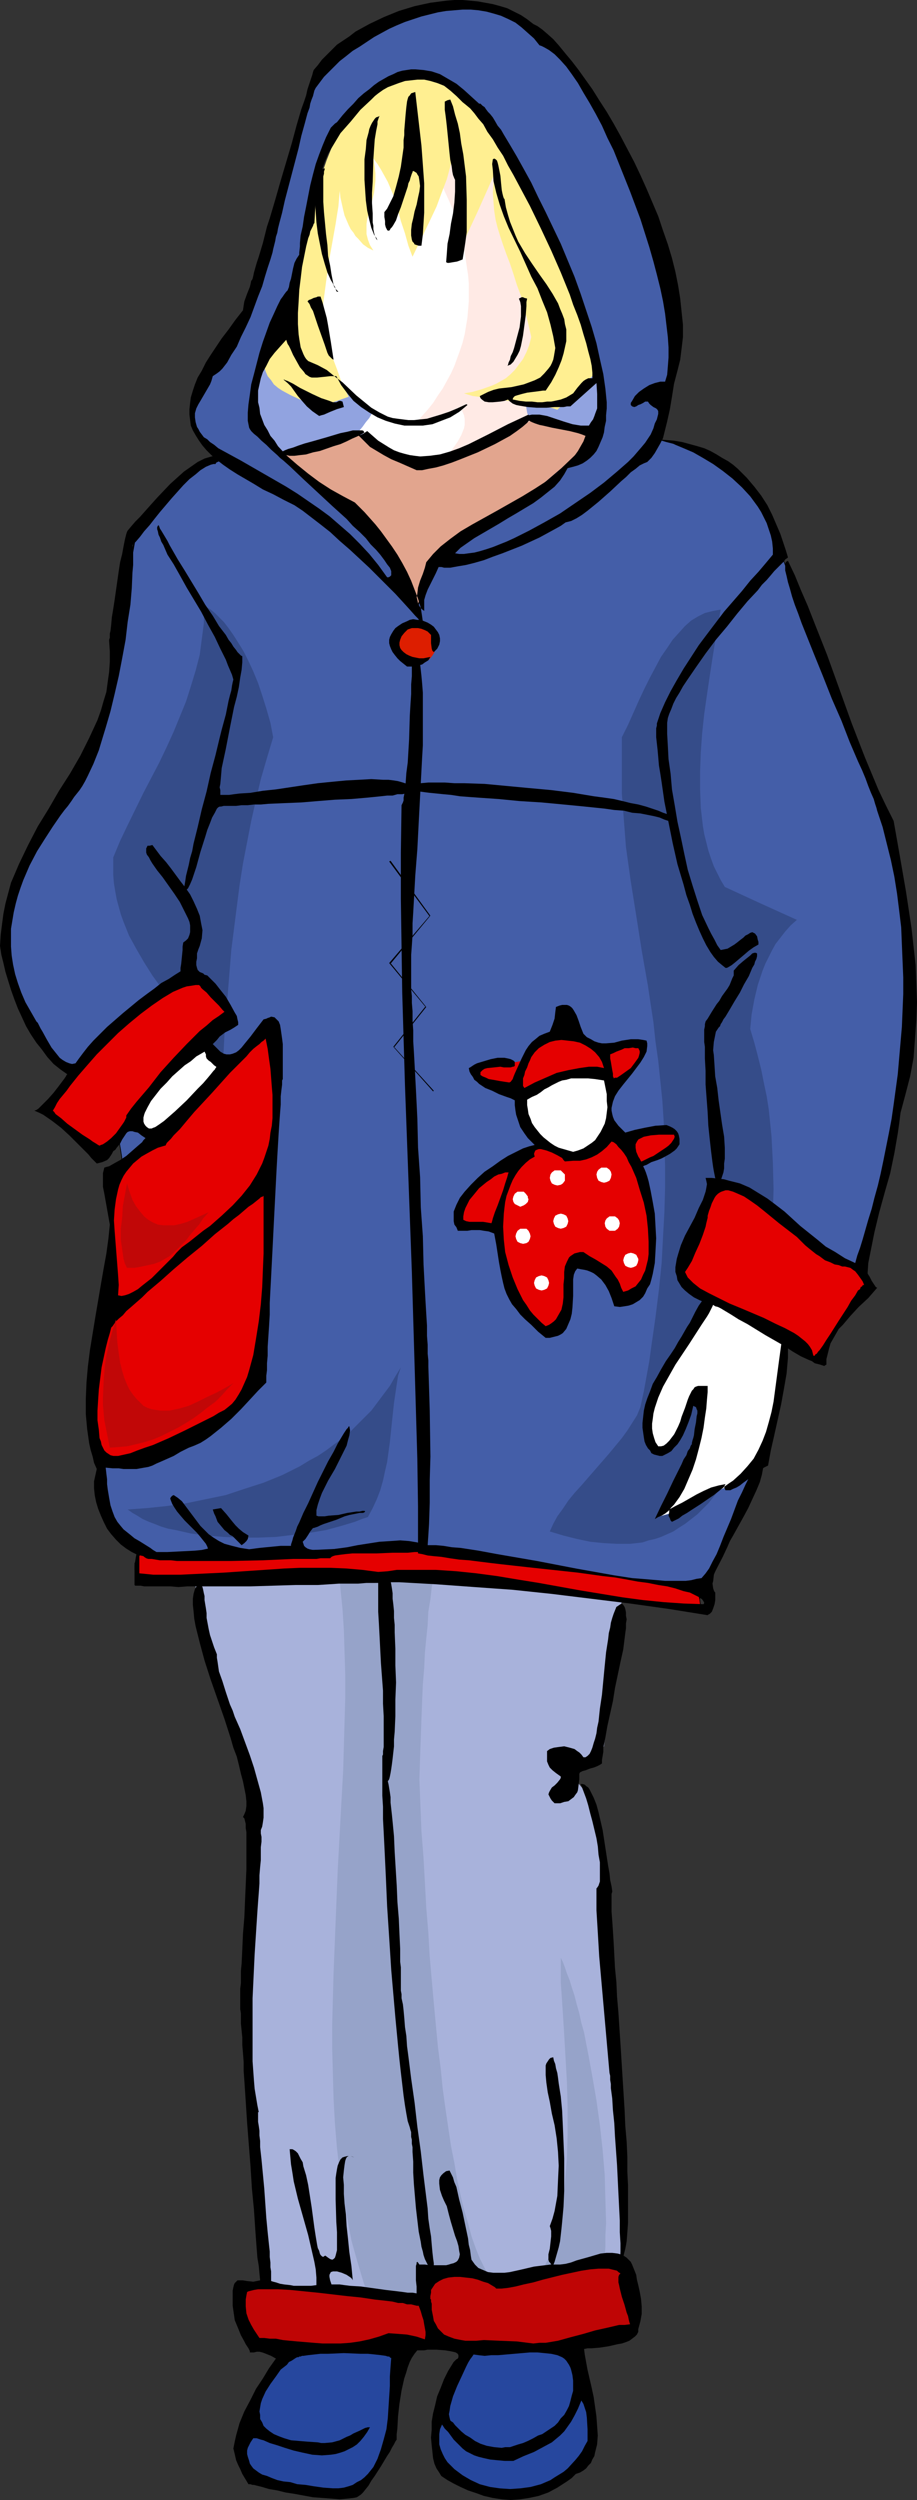 <?xml version="1.0" encoding="UTF-8" standalone="no"?>
<svg
   version="1.0"
   width="57.129mm"
   height="155.711mm"
   id="svg74"
   sodipodi:docname="Girl Wearing Jacket 8.wmf"
   xmlns:inkscape="http://www.inkscape.org/namespaces/inkscape"
   xmlns:sodipodi="http://sodipodi.sourceforge.net/DTD/sodipodi-0.dtd"
   xmlns="http://www.w3.org/2000/svg"
   xmlns:svg="http://www.w3.org/2000/svg">
  <rect width="100%" height="100%" fill="#333333" stroke="none"/>
  <sodipodi:namedview
     id="namedview74"
     pagecolor="#ffffff"
     bordercolor="#000000"
     borderopacity="0.25"
     inkscape:showpageshadow="2"
     inkscape:pageopacity="0.0"
     inkscape:pagecheckerboard="0"
     inkscape:deskcolor="#d1d1d1"
     inkscape:document-units="mm" />
  <defs
     id="defs1">
    <pattern
       id="WMFhbasepattern"
       patternUnits="userSpaceOnUse"
       width="6"
       height="6"
       x="0"
       y="0" />
  </defs>
  <path
     style="fill:#a8b2db;fill-opacity:1;fill-rule:evenodd;stroke:none"
     d="m 45.414,368.105 0.485,4.525 0.646,4.363 0.646,4.04 0.646,3.878 0.808,3.717 0.808,3.555 0.97,3.232 0.97,3.232 1.131,3.07 0.97,2.909 1.293,2.909 1.131,2.747 2.424,5.171 2.586,5.009 -0.97,7.756 -0.808,7.756 -0.485,7.756 -0.485,7.756 -0.162,7.756 v 7.595 7.756 l 0.162,7.756 0.323,7.756 0.485,7.595 0.97,15.513 1.293,15.513 1.293,15.351 83.233,-10.18 0.646,-6.948 0.485,-6.787 0.162,-6.787 v -6.464 l -0.162,-6.625 -0.323,-6.464 -0.485,-6.464 -0.485,-6.464 -1.131,-12.766 -1.455,-12.604 -1.293,-12.766 -0.485,-6.464 -0.485,-6.464 -0.646,-1.778 -1.131,-3.393 -0.646,-1.616 -0.646,-1.454 -0.97,-1.131 -0.808,-0.97 -0.646,-0.323 -0.646,-0.323 1.939,-1.939 1.939,-1.939 1.939,-1.939 1.778,-1.939 0.646,-5.817 0.323,-5.656 0.646,-5.817 0.646,-5.656 0.808,-5.656 0.485,-2.747 0.646,-2.747 0.646,-2.747 0.808,-2.585 0.97,-2.585 1.131,-2.585 -52.364,0.808 z"
     id="path1" />
  <path
     style="fill:#96a3c9;fill-opacity:1;fill-rule:evenodd;stroke:none"
     d="m 78.869,364.711 0.808,4.525 0.485,4.686 0.485,4.848 0.323,5.009 0.162,5.171 0.162,5.333 v 5.494 l -0.162,5.494 -0.162,5.656 -0.162,5.817 -0.646,11.635 -0.646,11.958 -0.485,11.958 -0.485,12.119 -0.323,11.958 v 5.979 l 0.162,5.979 0.162,5.817 0.323,5.817 0.485,5.817 0.646,5.494 0.808,5.494 0.97,5.494 0.97,5.171 1.455,5.171 1.455,4.848 1.778,4.848 3.071,0.808 3.232,0.646 3.232,0.485 3.232,0.323 3.232,0.162 h 3.394 l 3.232,-0.162 3.394,-0.323 3.556,-0.323 3.394,-0.485 3.394,-0.485 3.556,-0.808 6.95,-1.454 7.111,-1.778 0.323,-2.424 0.323,-2.424 0.323,-2.585 0.162,-2.585 v -2.747 l 0.162,-2.747 -0.162,-5.656 -0.162,-5.817 -0.485,-5.817 -0.646,-5.817 -0.808,-5.817 -0.97,-5.656 -0.97,-5.332 -0.485,-2.424 -0.485,-2.585 -0.646,-2.262 -0.485,-2.262 -0.646,-2.262 -0.485,-1.939 -0.646,-1.939 -0.485,-1.616 -0.646,-1.616 -0.485,-1.454 -0.485,-1.293 -0.485,-0.97 v 3.717 2.101 l 0.162,2.262 0.162,2.424 0.162,2.424 0.162,2.585 0.162,2.585 0.323,5.656 0.323,5.656 0.162,5.979 v 5.979 l -0.162,5.817 -0.485,5.817 -0.323,2.909 -0.323,2.747 -0.485,2.585 -0.646,2.747 -0.646,2.424 -0.808,2.424 -0.808,2.262 -1.131,2.262 -1.131,2.101 -1.131,1.939 -1.455,1.616 -1.616,1.616 -1.293,-0.162 -1.455,-0.485 -1.131,-0.808 -1.293,-1.131 -1.131,-1.293 -1.131,-1.778 -0.97,-1.939 -1.131,-2.262 -0.97,-2.424 -0.97,-2.747 -0.808,-3.07 -0.97,-3.232 -0.808,-3.393 -0.808,-3.717 -0.646,-3.878 -0.808,-4.04 -0.646,-4.363 -0.646,-4.363 -0.646,-4.686 -0.485,-4.848 -0.646,-5.009 -0.485,-5.171 -0.485,-5.171 -0.485,-5.494 -0.485,-5.494 -0.323,-5.656 -0.485,-5.817 -0.323,-5.979 -0.323,-5.817 -0.485,-6.14 -0.485,-12.281 0.162,-5.009 0.162,-4.686 0.162,-4.525 0.162,-4.201 0.162,-3.878 0.323,-3.878 0.162,-3.555 0.323,-3.393 0.323,-3.07 0.162,-3.232 0.485,-2.909 0.323,-2.909 0.485,-2.585 0.485,-2.747 1.131,-5.171 -1.616,0.646 -1.616,0.323 -1.455,0.162 -1.616,0.162 -3.071,-0.162 -6.141,-0.646 -3.071,-0.162 -1.616,0.162 -1.455,0.162 -1.616,0.485 z"
     id="path2" />
  <path
     style="fill:#445ea8;fill-opacity:1;fill-rule:evenodd;stroke:none"
     d="m 56.728,104.388 -3.879,2.101 -3.879,2.101 -3.556,2.424 -1.778,1.293 -1.616,1.293 -1.616,1.454 -1.455,1.454 -1.455,1.616 -1.455,1.616 -1.293,1.778 -1.131,1.778 -0.97,1.939 -0.97,2.101 -4.202,24.4 -4.202,24.4 -2.747,3.555 -2.586,3.393 -2.424,3.393 -2.101,3.232 -1.939,3.232 -1.778,3.07 -1.616,3.07 -1.293,2.909 -1.293,2.909 -0.97,2.747 -0.97,2.747 -0.646,2.585 -0.646,2.585 -0.323,2.424 -0.323,2.424 v 2.424 2.262 l 0.162,2.101 0.323,2.262 0.323,1.939 0.646,2.101 0.646,1.939 0.808,1.939 0.97,1.778 0.97,1.778 1.131,1.778 1.131,1.616 1.455,1.616 1.293,1.454 1.616,1.616 1.455,1.454 1.778,1.293 0.97,1.454 1.131,1.454 1.131,1.131 0.97,1.131 1.939,2.101 1.778,1.939 0.808,0.97 0.646,1.131 0.808,1.131 0.485,1.293 0.646,1.454 0.323,1.616 0.485,1.939 0.323,2.101 v 4.201 4.363 4.525 l -0.162,4.525 -0.162,4.848 -0.162,4.686 -0.646,9.695 -0.97,9.695 -0.97,9.695 -1.293,9.534 -0.808,4.686 -0.646,4.525 0.808,3.07 1.131,3.07 1.293,2.747 1.455,2.747 0.97,1.454 0.97,1.293 0.97,1.293 1.131,1.131 1.131,1.293 1.293,1.131 1.293,1.131 1.616,1.131 31.192,-1.778 31.192,-1.616 32.485,5.494 32.647,5.494 1.455,-2.585 1.455,-2.585 1.293,-2.585 1.293,-2.424 1.131,-2.424 1.131,-2.424 0.97,-2.262 0.97,-2.262 0.808,-2.101 0.808,-2.101 1.293,-4.04 1.293,-3.878 0.97,-3.878 0.808,-3.717 0.808,-3.717 1.293,-7.433 0.646,-3.717 0.646,-3.717 0.646,-3.878 0.97,-4.04 17.94,-11.958 2.263,-9.372 2.263,-9.211 1.131,-4.686 0.97,-4.525 0.808,-4.363 0.808,-4.363 0.646,-4.363 0.646,-4.201 0.485,-4.201 0.323,-4.201 0.162,-3.878 0.162,-3.878 -0.162,-3.878 -0.323,-3.555 v -5.009 l -0.162,-4.686 -0.485,-4.848 -0.646,-4.686 -0.808,-4.686 -0.808,-4.686 -1.131,-4.525 -1.131,-4.686 -5.98,-15.351 -5.98,-15.513 -5.98,-15.513 -6.141,-15.351 -0.808,-3.07 -0.97,-2.747 -1.131,-2.585 -1.293,-2.424 -1.455,-2.262 -1.616,-2.101 -1.778,-1.778 -1.778,-1.778 -2.101,-1.616 -2.101,-1.454 -2.263,-1.131 -2.263,-1.293 -2.424,-0.97 -2.586,-0.808 -2.586,-0.808 -2.748,-0.646 -24.404,0.162 -24.243,0.485 -24.404,0.162 z"
     id="path3" />
  <path
     style="fill:#000000;fill-opacity:1;fill-rule:evenodd;stroke:none"
     d="m 56.728,104.226 -4.04,2.101 -3.717,2.262 -3.556,2.424 -1.778,1.293 -1.778,1.293 -1.616,1.293 v 0.162 l -1.455,1.454 -1.455,1.454 v 0 l -1.455,1.778 -1.131,1.616 -1.131,1.939 -1.131,1.939 -0.97,1.939 -4.202,24.562 -4.202,24.4 v 0 l -2.747,3.555 -2.586,3.393 -2.263,3.393 -2.263,3.232 -1.778,3.232 -1.939,3.07 -1.455,3.07 -1.455,2.909 -1.131,2.747 -1.131,2.909 -0.808,2.585 -0.808,2.747 v 0 l -0.485,2.585 -0.485,2.424 -0.162,2.424 -0.162,2.424 v 2.262 l 0.162,2.101 0.323,2.262 0.485,1.939 v 0.162 l 0.485,1.939 0.808,1.939 0.808,1.939 0.808,1.778 0.97,1.778 1.131,1.778 1.293,1.616 1.293,1.616 v 0 l 1.455,1.616 1.455,1.454 1.616,1.454 v 0 l 1.616,1.454 v -0.162 l 1.131,1.616 0.97,1.293 1.131,1.293 v 0 l 1.131,0.97 1.939,2.101 v 0 l 1.616,1.939 0.808,0.97 0.808,1.131 0.646,1.131 0.485,1.293 0.646,1.454 v 0 l 0.485,1.616 0.323,1.939 0.323,2.101 0.162,4.201 v 4.363 l -0.162,4.525 -0.162,4.525 -0.162,4.848 -0.162,4.686 -0.646,9.695 -0.808,9.695 -1.131,9.695 -1.293,9.534 -0.646,4.686 -0.808,4.525 0.97,3.232 1.131,2.909 1.131,2.909 1.616,2.747 0.808,1.293 0.97,1.293 0.97,1.293 h 0.162 l 0.97,1.293 1.293,1.131 1.293,1.293 v 0 l 1.293,1.131 1.455,1.131 31.354,-1.778 31.192,-1.778 32.485,5.656 32.647,5.494 1.616,-2.747 1.455,-2.585 2.586,-5.009 1.131,-2.424 0.97,-2.262 1.131,-2.262 0.808,-2.262 0.97,-2.101 0.646,-2.262 1.455,-4.04 1.131,-3.878 v 0 l 0.97,-3.878 0.97,-3.717 0.646,-3.717 1.455,-7.433 0.646,-3.717 0.646,-3.717 0.646,-3.878 0.808,-4.04 v 0.162 l 18.101,-12.119 2.263,-9.372 2.263,-9.211 1.131,-4.686 0.808,-4.525 0.97,-4.363 0.808,-4.363 0.646,-4.363 0.646,-4.201 0.323,-4.201 0.485,-4.201 0.162,-3.878 v -3.878 -3.878 l -0.323,-3.555 v -5.009 l -0.323,-4.686 -0.323,-4.848 -0.646,-4.686 -0.808,-4.686 -0.97,-4.686 -0.97,-4.525 -1.131,-4.686 v 0 l -6.141,-15.513 -5.818,-15.351 -6.141,-15.513 -6.141,-15.351 v 0 l -0.646,-3.07 v 0 l -0.97,-2.747 -1.131,-2.747 -1.293,-2.424 -1.455,-2.101 -1.616,-2.101 h -0.162 l -1.616,-1.939 -1.939,-1.616 v -0.162 l -1.939,-1.454 -2.263,-1.454 -2.101,-1.293 -2.424,-1.131 -2.424,-0.97 -2.586,-0.97 -2.586,-0.808 -2.748,-0.646 -24.404,0.323 -24.243,0.323 -48.808,0.485 v 0.323 l 48.808,-0.646 24.243,-0.323 24.404,-0.323 v 0 l 2.748,0.808 2.586,0.646 2.424,0.97 2.424,0.97 2.424,1.131 2.263,1.293 2.101,1.454 1.939,1.616 v -0.162 l 1.939,1.778 1.778,1.939 h -0.162 l 1.616,2.101 1.455,2.101 1.293,2.424 1.131,2.585 0.97,2.909 v -0.162 l 0.808,3.07 v 0 l 6.141,15.513 5.98,15.351 5.98,15.513 6.141,15.513 v -0.162 l 1.131,4.686 0.97,4.525 0.97,4.686 0.808,4.686 0.485,4.686 0.485,4.848 0.162,4.686 0.162,5.009 0.162,3.555 0.162,3.878 v 3.878 l -0.323,3.878 -0.323,4.201 -0.485,4.201 -0.485,4.201 -0.808,4.363 -0.808,4.363 -0.808,4.363 -0.97,4.525 -0.97,4.686 -2.263,9.211 -2.424,9.372 v -0.162 l -17.94,12.119 -0.808,4.04 -0.808,3.878 -0.646,3.717 -0.646,3.717 -1.293,7.433 -0.808,3.717 -0.808,3.717 -0.97,3.878 v -0.162 l -1.293,4.04 -1.293,4.04 -0.808,2.101 -0.808,2.101 -0.97,2.262 -0.97,2.262 -1.131,2.262 -1.131,2.424 -2.586,5.009 -1.455,2.585 -1.455,2.747 h 0.162 l -32.647,-5.494 -32.485,-5.656 -31.192,1.778 -31.192,1.616 v 0 l -1.455,-1.131 -1.293,-0.97 v 0 l -1.293,-1.293 -1.293,-1.131 -1.131,-1.293 h 0.162 l -1.131,-1.293 -0.808,-1.293 -0.97,-1.293 -1.455,-2.747 -1.293,-2.909 -1.131,-2.909 -0.97,-3.07 v 0 l 0.808,-4.525 0.646,-4.686 1.293,-9.534 1.131,-9.695 0.808,-9.695 0.646,-9.695 0.323,-4.686 0.162,-4.848 0.162,-4.525 v -4.525 -4.363 l -0.162,-4.201 -0.323,-2.101 -0.323,-1.939 -0.485,-1.616 v 0 l -0.485,-1.454 -0.646,-1.454 -0.646,-1.131 -0.646,-1.131 -0.808,-0.97 -1.778,-1.939 v 0 l -2.101,-1.939 -0.97,-1.131 v 0 l -0.97,-1.293 -1.131,-1.293 -1.131,-1.454 -1.616,-1.454 v 0 l -1.616,-1.454 -1.455,-1.454 -1.455,-1.616 v 0 l -1.293,-1.454 -1.131,-1.778 -1.131,-1.778 -1.131,-1.616 -0.808,-1.939 -0.808,-1.939 -0.646,-1.778 -0.646,-2.101 v 0 l -0.323,-1.939 -0.323,-2.262 -0.162,-2.101 -0.162,-2.262 0.162,-2.424 0.323,-2.424 0.323,-2.424 0.646,-2.585 v 0 l 0.646,-2.585 0.97,-2.747 0.97,-2.747 1.293,-2.747 1.293,-3.07 1.616,-2.909 1.778,-3.232 1.939,-3.07 2.101,-3.393 2.424,-3.393 2.424,-3.393 2.747,-3.393 4.202,-24.562 4.364,-24.4 v 0 l 0.97,-2.101 0.97,-1.939 1.131,-1.778 1.293,-1.778 1.293,-1.616 v 0 l 1.455,-1.616 1.455,-1.454 v 0.162 l 1.616,-1.454 1.778,-1.293 1.616,-1.293 3.556,-2.424 3.879,-2.262 3.879,-1.939 v 0 z"
     id="path4" />
  <path
     style="fill:#354c89;fill-opacity:1;fill-rule:evenodd;stroke:none"
     d="m 169.698,143.493 -1.778,0.323 -1.939,0.485 -1.616,0.808 -1.616,0.97 -1.455,1.293 -1.455,1.616 -1.455,1.616 -1.293,1.939 -1.455,2.101 -1.293,2.424 -1.293,2.424 -1.293,2.585 -1.293,2.747 -1.293,2.909 -1.293,2.909 -1.455,2.909 v 4.525 4.525 4.201 l 0.323,4.201 0.323,4.201 0.323,4.201 1.131,8.08 1.293,8.08 1.293,8.241 1.455,8.241 0.646,4.363 0.646,4.201 0.485,4.525 0.646,4.525 0.485,4.686 0.485,4.686 0.323,5.009 0.162,5.009 0.162,5.333 v 5.333 l -0.162,5.656 -0.323,5.817 -0.323,6.14 -0.646,6.302 -0.808,6.464 -0.485,3.393 -0.485,3.393 -0.485,3.555 -0.646,3.555 -0.646,3.555 -0.808,3.717 -0.808,1.939 -1.131,1.778 -1.131,1.778 -1.293,1.778 -3.071,3.717 -3.232,3.717 -3.232,3.717 -1.616,1.778 -1.455,1.778 -1.293,1.939 -1.293,1.778 -0.97,1.778 -0.808,1.778 3.232,0.97 3.232,0.808 3.071,0.646 3.232,0.323 3.071,0.162 h 3.071 l 2.909,-0.323 1.455,-0.485 1.455,-0.323 1.455,-0.485 1.455,-0.646 1.455,-0.646 1.455,-0.97 1.293,-0.808 1.455,-1.131 1.455,-1.131 1.293,-1.293 1.293,-1.293 1.293,-1.616 1.455,-1.778 1.131,-1.778 1.293,-1.939 1.293,-2.101 1.293,-2.424 1.131,-2.424 0.646,-5.817 0.808,-5.817 0.808,-5.817 0.97,-5.979 1.616,-11.958 0.485,-6.14 0.646,-6.14 0.323,-6.14 0.162,-6.14 -0.162,-6.14 -0.323,-6.302 -0.646,-6.302 -0.485,-3.07 -0.646,-3.07 -0.646,-3.232 -0.808,-3.232 -0.808,-3.07 -0.97,-3.232 0.323,-3.393 0.646,-3.555 0.808,-3.393 1.131,-3.393 0.646,-1.616 0.808,-1.616 0.808,-1.616 0.808,-1.454 1.131,-1.454 1.131,-1.454 1.293,-1.454 1.455,-1.293 -8.566,-3.878 -8.404,-3.878 -0.97,-1.616 -0.808,-1.616 -0.808,-1.616 -0.646,-1.778 -0.646,-1.939 -0.485,-1.939 -0.485,-1.939 -0.323,-1.939 -0.485,-4.201 -0.162,-4.363 v -4.363 l 0.162,-4.363 0.323,-4.525 0.485,-4.525 0.646,-4.525 0.646,-4.363 0.646,-4.201 0.646,-4.04 0.646,-3.878 z"
     id="path5" />
  <path
     style="fill:#354c89;fill-opacity:1;fill-rule:evenodd;stroke:none"
     d="m 48,142.847 v 3.878 l -0.485,3.717 -0.485,3.717 -0.97,3.717 -1.131,3.717 -1.131,3.555 -1.455,3.555 -1.455,3.555 -1.616,3.555 -1.778,3.717 -3.717,7.11 -3.717,7.595 -1.778,3.717 -1.616,3.878 v 2.101 2.101 l 0.162,1.939 0.323,1.939 0.323,1.778 0.485,1.778 0.485,1.778 0.646,1.778 1.293,3.232 1.778,3.232 1.778,3.07 1.939,3.07 2.101,2.909 2.101,2.909 4.525,5.817 2.101,2.909 1.939,2.909 1.939,3.07 1.778,3.232 0.485,-9.695 0.808,-10.019 0.808,-10.019 1.293,-10.18 0.646,-5.009 0.808,-5.171 0.97,-5.009 0.97,-5.009 1.131,-5.009 1.131,-4.848 1.455,-5.009 1.455,-4.848 -0.646,-3.393 -0.97,-3.393 -0.97,-3.07 -0.97,-2.909 -1.131,-2.747 -1.131,-2.424 -1.131,-2.262 -1.293,-2.101 -1.131,-1.778 -1.131,-1.616 -1.131,-1.454 -1.131,-1.131 -0.97,-0.97 -0.97,-0.808 -0.808,-0.485 z"
     id="path6" />
  <path
     style="fill:#354c89;fill-opacity:1;fill-rule:evenodd;stroke:none"
     d="m 30.061,355.339 4.525,-0.323 4.687,-0.485 4.525,-0.646 4.687,-0.97 4.687,-0.97 4.364,-1.454 4.525,-1.454 4.364,-1.778 4.202,-2.101 2.101,-1.293 2.101,-1.131 1.939,-1.293 1.939,-1.454 1.778,-1.293 1.939,-1.616 1.616,-1.616 1.778,-1.778 1.616,-1.616 2.909,-3.878 1.455,-1.939 1.293,-2.262 1.293,-2.101 -0.646,1.939 -0.323,2.101 -0.646,4.363 -0.485,4.525 -0.485,4.686 -0.646,4.686 -0.485,2.101 -0.485,2.262 -0.646,2.262 -0.808,2.101 -0.97,2.101 -1.131,2.101 -1.455,0.485 -1.616,0.646 -3.232,0.97 -3.556,0.97 -3.879,0.646 -3.879,0.485 -4.04,0.485 -4.202,0.162 h -4.04 l -4.04,-0.162 -4.04,-0.323 -3.717,-0.485 -3.556,-0.808 -1.778,-0.323 -1.616,-0.485 -1.616,-0.646 -1.293,-0.485 -1.455,-0.646 -1.293,-0.808 -1.131,-0.646 z"
     id="path7" />
  <path
     style="fill:#dd1e00;fill-opacity:1;fill-rule:evenodd;stroke:none"
     d="m 97.94,146.886 h 0.97 l 0.808,0.323 0.808,0.485 0.646,0.485 0.646,0.808 0.485,0.808 0.162,0.808 0.162,0.97 -0.162,0.97 -0.162,0.97 -0.485,0.808 -0.646,0.808 -0.646,0.485 -0.808,0.485 -0.808,0.323 -0.97,0.162 -1.131,-0.162 -0.808,-0.323 -0.808,-0.485 -0.808,-0.485 -0.646,-0.808 -0.323,-0.808 -0.323,-0.97 -0.162,-0.97 0.162,-0.97 0.323,-0.808 0.323,-0.808 0.646,-0.808 0.808,-0.485 0.808,-0.485 0.808,-0.323 z"
     id="path8" />
  <path
     style="fill:#91a3e0;fill-opacity:1;fill-rule:evenodd;stroke:none"
     d="m 67.556,68.515 -11.798,24.562 10.99,16.967 78.708,-4.686 1.616,-27.309 z"
     id="path9" />
  <path
     style="fill:#e2a58e;fill-opacity:1;fill-rule:evenodd;stroke:none"
     d="m 84.041,102.126 -9.051,2.262 -9.051,2.262 16.323,13.412 7.919,11.635 7.919,11.796 5.495,-14.22 5.172,-2.585 5.01,-2.909 4.849,-3.07 4.687,-3.232 4.525,-3.555 4.364,-3.717 4.202,-3.878 4.04,-4.201 -4.364,-0.97 -4.364,-0.97 -8.889,-1.777 -12.929,5.333 -12.929,5.171 -6.465,-3.393 z"
     id="path10" />
  <path
     style="fill:#000000;fill-opacity:1;fill-rule:evenodd;stroke:none"
     d="m 84.041,101.964 -9.051,2.262 -9.374,2.424 16.647,13.412 v 0 l 15.839,23.592 5.495,-14.22 v 0 l 5.172,-2.747 5.01,-2.747 4.849,-3.07 4.849,-3.393 4.525,-3.393 4.364,-3.717 v 0 l 4.202,-4.04 4.04,-4.201 -4.525,-1.131 -4.364,-0.808 -8.889,-1.939 -12.929,5.333 -12.929,5.332 h 0.162 l -6.626,-3.393 -6.465,-3.555 -0.162,0.323 6.626,3.393 6.465,3.393 12.929,-5.171 12.929,-5.333 v 0 l 8.889,1.778 4.364,0.97 4.364,0.97 v -0.162 l -4.04,4.04 -4.202,4.04 v 0 l -4.364,3.717 -4.525,3.393 -4.687,3.232 -4.849,3.07 -5.172,2.909 -5.172,2.747 -5.495,14.058 h 0.323 L 82.425,119.901 65.94,106.489 v 0.323 l 9.051,-2.262 9.051,-2.262 h -0.162 z"
     id="path11" />
  <path
     style="fill:#ffffff;fill-opacity:1;fill-rule:evenodd;stroke:none"
     d="m 95.839,30.864 -1.616,0.162 -1.616,0.162 -1.616,0.323 -1.455,0.485 -1.293,0.485 -1.293,0.646 -1.293,0.646 -1.293,0.646 -0.97,0.97 -1.131,0.808 -0.97,0.97 -0.808,1.131 -0.97,1.131 -0.808,1.131 -0.646,1.293 -0.646,1.293 -1.293,2.909 -0.97,3.07 -0.808,3.232 -0.646,3.393 -0.646,3.717 -0.323,3.878 -0.162,3.878 -0.162,4.04 0.646,3.878 0.97,3.555 0.485,1.778 0.808,1.778 0.646,1.616 0.808,1.616 0.97,1.778 1.131,1.454 1.131,1.616 1.293,1.454 1.293,1.454 1.616,1.454 1.616,1.293 1.778,1.293 -0.646,1.131 -0.808,0.97 -0.808,1.131 -0.808,0.97 1.616,0.97 1.293,0.97 2.909,1.939 1.616,0.97 1.616,0.97 1.778,0.808 1.939,0.808 3.232,-0.485 2.909,-0.485 2.748,-0.646 2.424,-0.808 2.424,-0.808 2.101,-0.808 2.101,-0.97 1.939,-0.97 v -3.555 l -0.162,-3.555 v -3.555 l -0.162,-3.393 -0.162,-3.393 -0.323,-3.393 -0.162,-3.07 -0.323,-3.232 -0.323,-2.909 -0.323,-3.07 -0.485,-2.747 -0.323,-2.747 -0.485,-2.747 -0.646,-2.424 -0.485,-2.585 -0.646,-2.424 -0.646,-2.262 -0.646,-2.101 -0.808,-2.101 -0.808,-1.939 -0.808,-1.939 -0.808,-1.778 -0.97,-1.616 -1.131,-1.454 -0.97,-1.454 -0.97,-1.293 -1.293,-1.131 -1.131,-1.131 -1.293,-0.97 -1.131,-0.808 -1.455,-0.646 z"
     id="path12" />
  <path
     style="fill:#ffeae5;fill-opacity:1;fill-rule:evenodd;stroke:none"
     d="m 100.041,35.712 1.293,2.424 1.293,2.262 1.131,2.262 0.97,2.424 0.97,2.101 0.97,2.262 0.646,2.262 0.646,2.262 0.646,2.262 0.646,2.101 0.323,2.101 0.323,2.262 0.323,2.101 0.162,1.939 v 2.101 2.101 l -0.162,1.939 -0.162,1.939 -0.323,1.939 -0.323,1.939 -0.485,1.939 -0.646,1.939 -0.646,1.778 -0.646,1.778 -0.808,1.778 -0.97,1.778 -0.97,1.778 -1.131,1.616 -1.131,1.778 -1.293,1.616 -1.455,1.616 -1.293,1.454 5.172,-1.616 5.333,-1.778 0.485,0.808 0.323,0.808 0.162,0.808 v 0.808 0.646 l -0.162,0.808 -0.646,1.616 -0.808,1.454 -1.131,1.616 -2.263,3.07 5.333,-2.262 5.172,-2.424 5.172,-2.424 4.849,-2.424 -0.485,-0.97 -0.323,-0.97 -0.323,-1.939 -0.162,-2.101 0.162,-2.262 0.323,-2.262 0.323,-2.262 0.485,-2.424 0.485,-2.424 0.485,-2.585 0.323,-2.747 0.162,-2.747 v -2.747 l -0.323,-2.909 -0.323,-1.454 -0.323,-1.454 -0.323,-1.616 -0.646,-1.454 -0.485,-1.616 -0.808,-1.616 -0.808,-3.232 -0.97,-3.232 -0.97,-3.07 -0.97,-2.747 -1.131,-2.424 -1.293,-2.262 -1.293,-2.101 -1.293,-1.616 -1.455,-1.454 -0.808,-0.485 -0.646,-0.646 -0.808,-0.485 -0.808,-0.323 -0.97,-0.162 -0.808,-0.323 h -0.97 -0.97 -0.97 l -0.97,0.162 -0.97,0.323 -0.97,0.323 -1.131,0.485 z"
     id="path13" />
  <path
     style="fill:#ffef91;fill-opacity:1;fill-rule:evenodd;stroke:none"
     d="m 82.102,26.178 -1.939,3.555 -1.616,3.878 -1.616,4.04 -1.455,4.201 -1.131,4.201 -1.293,4.201 -1.131,4.201 -1.131,4.04 -0.97,4.04 -0.97,3.878 -1.131,3.555 -0.97,3.393 -1.131,3.07 -0.485,1.454 -0.646,1.293 -0.646,1.293 -0.646,0.97 -0.646,1.131 -0.646,0.808 v 1.616 l 0.323,1.293 0.323,1.131 0.485,1.131 0.808,0.97 0.646,0.97 0.97,0.808 0.97,0.646 2.101,1.131 2.101,0.97 2.263,0.97 1.939,0.808 3.556,-1.131 3.717,-1.293 -0.808,-1.616 -0.808,-1.616 -1.131,-3.232 -1.293,-3.393 -0.808,-1.616 -0.808,-1.616 -0.323,-2.101 v -2.262 -2.424 -2.262 l 0.646,-4.848 0.646,-4.686 0.808,-4.525 0.808,-4.525 0.323,-2.101 0.323,-1.939 0.162,-1.939 0.162,-1.778 0.162,1.616 0.323,1.454 0.323,1.454 0.323,1.293 0.485,1.131 0.485,1.131 0.485,0.97 0.646,0.808 0.485,0.808 0.646,0.646 1.131,1.293 1.131,0.808 1.293,0.646 L 87.112,57.688 86.627,56.395 86.304,55.103 v -1.293 -1.131 l 0.162,-1.131 0.646,-2.424 0.646,-2.424 0.323,-1.293 0.162,-1.454 0.162,-1.454 v -1.616 l -0.162,-1.616 -0.323,-1.939 0.97,1.293 0.808,1.293 0.808,1.454 0.808,1.454 1.293,3.07 0.97,3.07 0.808,3.07 0.97,2.909 0.808,2.909 0.97,2.585 2.747,-5.656 1.455,-3.07 1.455,-3.07 1.131,-3.07 1.293,-3.393 0.97,-3.555 0.323,-1.778 0.323,-1.778 0.162,2.747 0.162,3.07 0.323,5.979 0.485,6.14 0.162,3.07 0.162,2.747 4.202,-9.049 4.04,-9.049 -0.323,2.424 -0.162,2.262 0.162,2.262 0.162,1.939 0.323,2.101 0.485,1.939 0.646,2.101 0.646,1.939 0.808,2.262 0.808,2.101 0.808,2.424 0.808,2.585 0.97,2.585 0.808,3.07 0.808,3.07 0.808,3.555 -0.485,1.939 -0.646,1.616 -0.808,1.616 -0.97,1.293 -0.97,1.293 -0.97,0.97 -1.131,0.97 -1.131,0.646 -1.131,0.646 -1.131,0.485 -2.263,0.808 -2.263,0.646 -1.939,0.323 0.97,0.323 1.131,0.323 1.293,0.162 1.293,0.323 3.071,0.323 6.303,0.808 3.071,0.485 1.455,0.323 1.131,0.162 1.293,0.323 0.97,0.323 8.727,-8.403 -0.323,-3.232 -0.646,-3.232 -0.808,-3.393 -0.97,-3.393 -1.131,-3.393 -1.293,-3.555 -1.293,-3.393 -1.616,-3.555 -3.232,-7.11 -3.394,-7.11 -3.394,-7.11 -3.394,-7.11 -2.263,-2.747 -2.424,-2.424 -2.424,-2.262 -2.424,-2.101 -2.747,-1.939 -2.586,-1.454 -2.748,-1.293 -1.293,-0.485 -1.455,-0.485 -2.424,0.485 -2.263,0.808 -2.101,0.808 -2.101,0.97 -1.939,1.131 -1.778,1.293 -1.778,1.616 z"
     id="path14" />
  <path
     style="fill:#e50000;fill-opacity:1;fill-rule:evenodd;stroke:none"
     d="m 122.506,249.82 -10.667,1.939 0.323,0.97 0.323,0.808 0.485,0.808 0.485,0.485 0.485,0.485 0.485,0.323 0.97,0.485 1.131,0.323 1.131,0.162 h 1.131 l 0.97,0.162 1.455,-3.555 0.646,-1.616 z"
     id="path15" />
  <path
     style="fill:#e50000;fill-opacity:1;fill-rule:evenodd;stroke:none"
     d="m 33.132,365.519 -0.485,0.808 -0.323,0.646 -0.323,0.485 -0.162,0.485 -0.162,0.97 0.162,0.646 0.162,0.646 0.323,0.646 0.323,0.808 0.162,0.808 32.485,-0.646 32.647,-0.808 33.455,4.04 33.455,4.201 0.162,-0.646 v -0.646 l -0.162,-1.454 -0.323,-1.293 v -0.646 -0.808 l -4.364,-0.485 -4.202,-0.646 -8.404,-1.131 -8.242,-1.293 -7.919,-1.293 -7.919,-1.293 -7.919,-1.293 -7.919,-1.131 -7.919,-1.131 -8.404,0.162 -8.242,0.323 -8.242,0.323 -8.242,0.485 -8.081,0.162 -8.242,0.162 h -8.566 -4.202 z"
     id="path16" />
  <path
     style="fill:#000000;fill-opacity:1;fill-rule:evenodd;stroke:none"
     d="m 33.132,365.358 -0.485,0.808 -0.485,0.646 -0.162,0.646 -0.323,0.485 v 0.97 0.646 l 0.323,0.808 0.162,0.646 0.323,0.646 v 0 l 0.323,0.808 32.485,-0.646 32.647,-0.808 67.071,8.403 v -0.808 -0.646 l -0.162,-1.454 -0.162,-1.293 v -0.646 -0.97 l -4.525,-0.485 -4.202,-0.485 -8.404,-1.131 -8.242,-1.293 -7.919,-1.293 -7.919,-1.293 -7.919,-1.293 -7.919,-1.293 -7.919,-1.131 -8.404,0.162 -24.727,1.131 -8.081,0.323 -8.242,0.162 h -8.566 l -4.202,-0.162 -4.364,-0.162 v 0.323 l 4.364,0.162 h 4.202 8.566 l 8.242,-0.162 8.081,-0.323 24.727,-0.97 8.404,-0.162 7.919,1.131 7.919,1.131 7.919,1.293 7.919,1.293 7.919,1.293 8.242,1.293 8.404,1.131 4.202,0.485 4.364,0.646 v -0.162 l -0.162,0.808 v 0.646 l 0.323,1.293 0.162,1.454 v 0.646 0.646 0 l -66.91,-8.403 -32.647,0.808 -32.485,0.646 0.162,0.162 -0.162,-0.97 -0.323,-0.646 -0.323,-0.646 -0.162,-0.646 v 0 l -0.162,-0.646 0.162,-0.97 v 0.162 l 0.162,-0.485 0.323,-0.646 0.323,-0.646 0.485,-0.808 -0.162,0.162 z"
     id="path17" />
  <path
     style="fill:#ffffff;fill-opacity:1;fill-rule:evenodd;stroke:none"
     d="m 167.436,306.377 -3.879,5.817 -3.556,5.656 -1.778,2.747 -1.455,2.747 -1.293,2.747 -1.293,2.585 -0.646,1.939 -0.485,1.778 -0.485,1.778 v 1.778 1.454 l 0.485,1.616 0.485,1.454 0.646,1.293 1.131,-0.485 0.808,-0.808 0.808,-0.646 0.808,-0.808 1.293,-1.778 1.293,-1.939 1.131,-2.101 0.97,-2.262 0.97,-2.262 0.808,-2.101 0.485,0.323 0.485,0.485 0.323,0.646 0.162,0.646 0.162,0.646 0.162,0.646 v 1.616 l -0.323,1.616 -0.485,1.939 -0.646,1.939 -0.808,2.101 -0.808,2.101 -1.131,2.262 -2.101,4.525 -2.424,4.525 -0.97,2.262 -0.97,2.101 1.778,-0.485 1.939,-0.646 2.101,-0.97 4.202,-2.101 2.101,-0.97 1.778,-0.97 1.939,-0.808 4.849,-4.201 4.849,-4.04 2.101,-14.543 2.263,-14.705 -4.525,-1.616 -4.364,-1.454 -4.364,-1.616 z"
     id="path18" />
  <path
     style="fill:#000000;fill-opacity:1;fill-rule:evenodd;stroke:none"
     d="m 58.505,584.798 -0.485,-0.808 -0.485,-0.808 -0.485,-0.808 -0.485,-1.131 -0.485,-0.97 -0.485,-1.131 -0.323,-1.454 -0.323,-1.293 0.323,-1.616 0.323,-1.454 0.808,-2.909 1.131,-2.747 1.455,-2.747 1.293,-2.585 1.616,-2.424 1.455,-2.424 1.616,-2.262 -1.131,-0.646 -0.808,-0.323 -0.808,-0.323 -0.485,-0.162 -0.646,-0.162 h -0.646 l -0.646,0.162 h -0.97 v -0.323 l -0.162,-0.323 -0.162,-0.323 -0.323,-0.485 -0.323,-0.485 -0.323,-0.646 -0.808,-1.454 -0.646,-1.616 -0.808,-1.939 -0.162,-1.131 -0.162,-1.131 -0.162,-1.131 v -1.293 -1.293 -0.97 l 0.162,-0.808 0.162,-0.646 0.162,-0.323 0.323,-0.323 0.323,-0.323 h 0.323 0.97 l 0.97,0.162 1.455,0.162 0.808,-0.162 0.808,-0.162 -0.162,-1.616 -0.162,-1.778 -0.323,-1.939 -0.162,-2.101 -0.162,-2.101 -0.162,-2.262 -0.323,-4.848 -0.485,-5.009 -0.323,-5.171 -0.808,-10.342 -0.323,-5.009 -0.323,-4.848 -0.162,-2.262 v -2.101 l -0.162,-2.101 -0.162,-1.939 v -1.778 l -0.162,-1.616 -0.162,-1.616 v -1.293 -1.131 l -0.162,-0.97 v -0.808 -0.485 -2.424 -1.131 l 0.162,-1.293 v -1.454 -1.454 l 0.162,-1.616 0.162,-3.393 0.162,-3.717 0.323,-3.878 0.162,-3.878 0.162,-3.717 0.162,-3.717 v -1.616 -1.616 -1.616 -1.454 -1.293 -1.131 l -0.162,-0.97 v -0.97 l -0.162,-0.646 -0.162,-0.646 -0.162,-0.162 -0.162,-0.162 0.323,-0.646 0.323,-0.808 0.162,-1.131 v -1.131 l -0.162,-1.454 -0.323,-1.616 -0.323,-1.616 -0.485,-1.778 -0.485,-2.101 -0.485,-1.939 -0.808,-2.101 -0.646,-2.262 -1.455,-4.525 -3.232,-9.211 -1.455,-4.525 -1.131,-4.201 -0.485,-1.939 -0.485,-1.939 -0.323,-1.778 -0.162,-1.778 -0.162,-1.454 v -1.454 l 0.162,-1.131 0.323,-1.131 0.485,-0.808 0.646,-0.485 0.323,0.323 0.323,0.485 0.162,0.646 0.162,0.808 0.162,0.646 v 0.97 l 0.323,1.939 0.162,1.131 v 1.131 l 0.485,2.585 0.323,1.454 0.485,1.454 0.485,1.454 0.646,1.616 v 0.808 l 0.162,0.97 0.162,1.131 0.162,1.131 0.808,2.262 0.808,2.585 0.97,2.909 0.646,1.454 0.485,1.454 1.293,2.909 1.131,3.07 1.131,3.07 0.97,2.909 0.808,2.909 0.808,2.909 0.485,2.585 0.162,1.131 v 1.293 0.97 l -0.162,1.131 -0.162,0.97 -0.323,0.808 v 0.808 l 0.162,0.808 v 1.131 l -0.162,1.293 v 1.454 1.616 l -0.162,1.616 -0.162,1.939 v 1.939 l -0.162,2.262 -0.162,2.101 -0.162,2.262 -0.323,5.009 -0.323,5.009 -0.485,10.342 v 5.171 7.433 2.262 l 0.162,2.262 0.162,2.262 0.162,1.939 0.323,1.939 0.323,1.939 0.323,1.616 h -0.162 v 2.262 l 0.162,0.97 0.162,1.131 v 1.131 l 0.162,1.293 v 1.454 l 0.323,2.909 0.323,3.393 0.323,3.393 0.485,6.948 0.323,3.393 0.323,3.07 0.162,1.454 v 1.293 l 0.162,1.293 v 1.131 l 0.162,0.97 v 0.97 0.808 0.485 l 0.485,0.162 0.646,0.162 0.97,0.323 0.97,0.162 1.455,0.162 0.808,0.162 h 0.808 2.101 1.131 l 1.293,-0.162 v -1.778 l -0.162,-1.939 -0.323,-1.778 -0.485,-2.101 -0.97,-4.201 -2.424,-8.564 -0.97,-4.04 -0.323,-2.101 -0.323,-1.939 -0.162,-1.778 -0.162,-1.778 h 0.646 l 0.323,0.162 0.485,0.323 0.485,0.485 0.323,0.646 0.323,0.646 0.485,0.808 0.162,0.97 0.646,2.101 0.485,2.262 0.808,5.171 0.323,2.424 0.323,2.424 0.323,2.101 0.162,0.97 0.162,0.97 0.162,0.808 0.323,0.646 0.162,0.646 0.162,0.323 0.323,0.323 0.323,0.162 0.162,-0.162 0.323,-0.162 0.646,0.485 0.485,0.323 0.485,0.162 0.323,-0.162 0.323,-0.323 0.162,-0.485 0.162,-0.646 0.162,-0.646 v -0.97 -0.97 -1.131 -1.131 l -0.162,-2.424 -0.162,-5.333 v -2.585 -2.424 l 0.162,-1.131 0.162,-0.97 0.162,-0.808 0.323,-0.808 0.323,-0.646 0.485,-0.485 0.485,-0.162 0.646,-0.162 h 0.808 l 0.808,0.323 -0.323,-0.162 -0.485,-0.162 h -0.162 -0.323 l -0.323,0.162 -0.162,0.162 -0.162,0.323 -0.162,0.485 -0.162,0.97 -0.162,1.293 -0.162,1.616 0.162,1.778 v 2.101 l 0.162,2.262 0.323,2.585 0.162,2.747 0.323,2.909 0.323,3.232 0.485,3.232 0.323,3.393 -0.162,-0.323 -0.323,-0.323 -0.97,-0.646 -1.131,-0.485 -1.131,-0.323 h -0.485 -0.485 l -0.485,0.162 -0.162,0.323 -0.162,0.323 v 0.485 l 0.162,0.808 0.323,0.97 h 0.97 0.97 l 1.131,0.162 1.293,0.162 2.586,0.162 5.818,0.808 2.747,0.323 1.293,0.162 1.131,0.162 h 1.131 l 0.97,0.162 v -0.97 -0.646 l -0.162,-1.454 v -1.454 -1.454 -0.485 l 0.162,-0.485 v -0.323 l 0.162,-0.162 0.162,0.162 0.323,0.485 h 1.293 l 1.293,0.162 h 0.97 1.939 0.808 l 0.646,-0.162 0.485,-0.162 0.646,-0.162 0.323,-0.162 0.323,-0.162 0.323,-0.323 0.323,-0.646 0.162,-0.808 -0.162,-0.808 -0.162,-1.131 -0.323,-1.131 -0.485,-1.293 -0.485,-1.616 -0.485,-1.616 -0.485,-1.778 -0.485,-1.939 v 0 l -0.162,-0.323 -0.162,-0.323 -0.323,-0.646 -0.485,-1.131 -0.485,-1.454 -0.162,-1.454 v -0.808 l 0.162,-0.646 0.323,-0.485 0.485,-0.485 0.646,-0.485 0.808,-0.162 0.323,0.646 0.485,0.97 0.323,1.131 0.485,1.131 0.323,1.454 0.323,1.454 0.808,3.07 0.646,3.07 0.646,3.07 0.162,1.454 0.323,1.293 0.162,1.293 0.162,0.97 0.808,1.131 0.808,0.808 1.131,0.485 1.131,0.485 1.293,0.162 h 1.131 1.455 l 1.293,-0.162 2.909,-0.646 2.748,-0.646 2.586,-0.323 1.293,-0.162 h 1.131 1.131 l 1.293,-0.162 1.293,-0.323 1.293,-0.485 2.909,-0.808 2.748,-0.808 1.455,-0.162 h 1.293 l 1.293,0.162 1.131,0.323 0.97,0.646 0.485,0.485 0.485,0.485 0.323,0.646 0.323,0.808 0.323,0.808 0.323,0.808 0.162,1.131 0.323,1.293 0.323,1.454 0.323,1.778 0.162,1.778 v 1.778 l -0.323,1.778 -0.485,1.778 v 0.646 l -0.323,0.646 -0.485,0.485 -0.646,0.485 -0.646,0.485 -0.808,0.323 -0.97,0.323 -0.97,0.162 -2.101,0.485 -2.101,0.323 -1.939,0.162 h -0.97 l -0.808,0.162 0.162,1.293 0.323,1.778 0.323,1.778 0.485,2.101 0.485,2.101 0.485,2.262 0.323,2.262 0.323,2.262 0.162,2.262 0.162,2.262 -0.162,2.101 -0.485,1.939 -0.162,0.808 -0.485,0.808 -0.323,0.808 -0.646,0.646 -0.485,0.646 -0.646,0.485 -0.808,0.485 -0.97,0.323 -0.97,0.97 -1.131,0.808 -2.263,1.454 -2.101,1.131 -2.263,0.808 -2.263,0.485 -2.101,0.323 -2.263,0.162 -2.101,-0.162 -2.101,-0.323 -2.101,-0.485 -1.778,-0.646 -1.939,-0.646 -1.778,-0.808 -1.616,-0.808 -1.455,-0.808 -1.455,-0.97 -0.485,-0.808 -0.646,-0.97 -0.485,-1.131 -0.323,-1.293 -0.162,-1.616 -0.162,-1.454 -0.162,-1.778 0.162,-1.778 v -1.939 l 0.323,-1.939 0.485,-1.939 0.485,-2.101 0.808,-1.939 0.808,-2.101 0.97,-1.939 1.293,-2.101 0.323,-0.323 0.323,-0.323 0.323,-0.162 0.162,-0.323 v -0.485 l -0.162,-0.323 -0.485,-0.323 -0.646,-0.162 -0.808,-0.162 -0.97,-0.162 -2.101,-0.162 h -2.101 l -0.808,0.162 h -0.808 -0.485 -0.323 l -0.646,0.808 -0.646,0.97 -0.485,0.97 -0.485,1.293 -0.323,1.131 -0.485,1.454 -0.646,2.909 -0.485,3.07 -0.323,2.909 -0.162,2.909 -0.162,1.293 v 1.131 0.162 l -0.323,0.485 -0.323,0.646 -0.485,0.808 -0.485,0.97 -0.646,0.97 -1.455,2.424 -1.455,2.262 -0.808,1.131 -0.646,1.131 -0.646,0.808 -0.646,0.808 -0.485,0.485 -0.485,0.323 -0.485,0.323 -0.808,0.162 -1.455,0.162 -1.778,0.162 -1.939,-0.162 -2.101,-0.162 -2.263,-0.162 -4.364,-0.808 -2.101,-0.323 -1.939,-0.485 -1.939,-0.323 -1.616,-0.485 -1.293,-0.323 -0.646,-0.162 h -0.323 l -0.485,-0.162 h -0.323 z"
     id="path19" />
  <path
     style="fill:#26479e;fill-opacity:1;fill-rule:evenodd;stroke:none"
     d="m 58.667,579.304 -0.323,-0.97 -0.162,-0.646 v -0.808 l 0.162,-0.646 0.323,-0.646 0.323,-0.646 0.323,-0.485 0.323,-0.485 h 0.162 0.323 0.323 l 0.485,0.162 0.485,0.162 0.646,0.162 1.455,0.646 1.616,0.485 1.939,0.646 2.101,0.646 2.101,0.485 2.263,0.485 2.263,0.162 2.101,-0.162 1.131,-0.162 1.131,-0.323 0.97,-0.323 0.97,-0.485 0.97,-0.485 0.97,-0.646 0.808,-0.808 0.808,-0.97 0.808,-1.131 0.646,-1.131 h -0.485 l -0.646,0.162 -1.293,0.646 -1.455,0.646 -0.808,0.485 -0.808,0.323 -1.616,0.808 -1.778,0.485 -1.778,0.162 h -0.808 l -0.808,-0.162 -2.424,-0.162 -1.939,-0.162 -1.939,-0.162 -1.616,-0.485 -1.293,-0.485 -1.131,-0.485 -0.97,-0.646 -0.808,-0.646 -0.646,-0.646 -0.323,-0.808 -0.485,-0.808 v -0.97 l -0.162,-0.808 0.162,-0.97 0.162,-0.97 0.323,-0.97 0.808,-1.778 1.131,-1.778 1.293,-1.778 1.131,-1.616 1.455,-1.131 0.485,-0.646 0.646,-0.323 0.485,-0.323 0.485,-0.323 0.323,-0.162 h 0.323 l 0.162,-0.162 h 0.323 l 0.323,-0.162 h 0.323 l 1.131,-0.162 1.455,-0.162 1.455,-0.162 h 1.778 l 3.717,-0.162 3.879,0.162 h 1.778 l 1.616,0.162 1.455,0.162 1.131,0.162 0.485,0.162 h 0.323 l 0.323,0.323 h 0.162 l -0.162,2.101 -0.162,2.262 v 1.131 1.131 l -0.162,2.585 -0.323,5.009 -0.323,2.585 -0.646,2.424 -0.646,2.262 -0.808,2.262 -0.97,1.939 -0.646,0.808 -0.646,0.808 -0.808,0.808 -0.808,0.646 -0.97,0.485 -0.97,0.646 -0.97,0.323 -1.131,0.323 -1.293,0.162 h -1.293 l -2.263,-0.162 -2.263,-0.323 -1.939,-0.323 -1.939,-0.162 -1.616,-0.485 -1.616,-0.162 -1.455,-0.323 -1.293,-0.485 -1.131,-0.485 -1.131,-0.323 -0.808,-0.485 -0.646,-0.485 -0.646,-0.485 -0.485,-0.646 -0.323,-0.485 z"
     id="path20" />
  <path
     style="fill:#26479e;fill-opacity:1;fill-rule:evenodd;stroke:none"
     d="m 105.375,579.627 -0.646,-0.97 -0.485,-0.97 -0.485,-1.131 -0.323,-1.131 v -1.131 -1.293 l 0.162,-1.131 0.485,-1.131 0.323,0.485 0.323,0.485 0.808,0.808 1.293,1.778 1.455,1.454 0.646,0.646 0.808,0.646 0.97,0.485 0.97,0.485 0.97,0.323 1.293,0.323 1.455,0.323 1.616,0.162 1.778,0.162 h 2.101 l 2.424,-1.131 2.424,-0.97 2.101,-1.131 2.101,-1.131 0.97,-0.808 0.97,-0.808 0.97,-0.97 0.808,-1.131 0.808,-1.131 0.808,-1.454 0.808,-1.616 0.808,-1.939 0.485,0.808 0.323,0.97 0.323,0.97 0.162,1.293 0.162,2.747 v 2.747 l -0.646,1.131 -0.646,1.293 -0.808,1.131 -0.808,0.97 -1.778,1.939 -0.97,0.808 -2.101,1.293 -0.97,0.646 -2.263,0.97 -2.424,0.646 -2.424,0.323 -2.424,0.162 -2.424,-0.162 -2.263,-0.323 -2.424,-0.646 -2.101,-0.97 -1.939,-1.131 -1.939,-1.454 z"
     id="path21" />
  <path
     style="fill:#26479e;fill-opacity:1;fill-rule:evenodd;stroke:none"
     d="m 106.021,569.77 -0.162,-0.646 -0.162,-0.808 0.162,-0.808 0.162,-1.131 0.323,-1.131 0.323,-1.131 0.97,-2.424 1.131,-2.424 0.97,-2.101 0.485,-0.97 0.485,-0.808 0.485,-0.646 0.323,-0.485 1.131,0.162 1.455,0.162 1.616,-0.162 h 1.616 l 3.717,-0.323 3.717,-0.323 h 1.778 l 1.616,0.162 1.616,0.162 1.455,0.323 1.131,0.485 0.485,0.323 0.485,0.485 0.323,0.485 0.323,0.485 0.323,0.646 0.162,0.485 0.323,1.293 0.162,1.293 v 1.293 1.131 l -0.323,1.131 -0.323,1.293 -0.323,1.131 -0.485,0.97 -0.646,1.131 -0.808,0.808 -0.646,0.97 -0.808,0.808 -0.97,0.646 -0.97,0.646 -0.97,0.646 -0.97,0.323 -1.131,0.646 -1.293,0.646 -1.131,0.485 -1.131,0.323 -0.97,0.323 -0.97,0.323 h -1.131 l -0.808,0.162 -1.778,-0.162 -1.778,-0.323 -1.455,-0.485 -1.293,-0.646 -1.131,-0.808 -1.131,-0.646 -0.97,-0.808 -0.808,-0.808 -0.646,-0.646 -0.485,-0.646 -0.485,-0.323 z"
     id="path22" />
  <path
     style="fill:#bf0505;fill-opacity:1;fill-rule:evenodd;stroke:none"
     d="m 61.091,550.379 -0.646,-0.97 -0.646,-0.97 -0.646,-1.131 -0.646,-1.293 -0.485,-1.454 -0.162,-1.616 v -1.616 l 0.162,-0.97 0.162,-0.808 0.323,-0.162 0.646,-0.162 0.646,-0.162 0.97,-0.162 h 0.97 2.424 1.293 l 2.909,0.162 3.232,0.323 3.232,0.323 6.95,0.808 3.232,0.323 3.232,0.485 2.909,0.323 1.293,0.162 1.293,0.323 h 1.131 l 0.97,0.323 h 0.97 l 0.646,0.162 0.646,0.162 h 0.485 l 0.485,1.293 0.323,1.131 0.323,0.97 0.162,0.97 0.323,1.778 v 0.808 l -0.162,0.97 -0.97,-0.323 -0.97,-0.323 -2.263,-0.485 -2.101,-0.162 -2.263,-0.162 -2.263,0.808 -2.263,0.646 -2.263,0.485 -2.263,0.323 -2.263,0.162 h -2.101 -2.101 l -2.101,-0.162 -1.939,-0.162 -1.939,-0.162 -1.778,-0.162 -1.616,-0.162 -1.616,-0.323 h -1.455 l -1.293,-0.162 z"
     id="path23" />
  <path
     style="fill:#bf0505;fill-opacity:1;fill-rule:evenodd;stroke:none"
     d="m 125.577,551.672 -3.879,-0.485 -4.04,-0.162 -3.717,-0.162 -1.778,0.162 h -1.616 -0.97 l -0.97,-0.162 -0.808,-0.162 -0.808,-0.162 -1.293,-0.485 -1.131,-0.485 -0.808,-0.808 -0.646,-0.646 -0.485,-0.97 -0.485,-0.808 -0.162,-0.97 -0.162,-0.808 -0.162,-0.808 v -0.808 -0.646 l -0.162,-0.485 v -0.485 l -0.162,-0.162 v -0.646 l 0.162,-0.808 v -0.646 l 0.323,-0.485 0.323,-0.485 0.323,-0.485 0.97,-0.646 0.97,-0.485 1.131,-0.323 1.455,-0.162 h 1.293 l 1.455,0.162 1.455,0.162 1.293,0.323 1.293,0.485 1.131,0.323 0.808,0.485 0.808,0.485 0.323,0.323 h 0.646 0.646 l 1.455,-0.162 1.778,-0.323 1.939,-0.485 2.263,-0.485 2.263,-0.646 4.525,-1.131 2.263,-0.485 2.263,-0.485 2.101,-0.323 1.939,-0.162 h 1.616 0.808 l 0.646,0.162 0.646,0.162 0.646,0.162 0.323,0.323 0.485,0.323 -0.323,0.323 -0.162,0.485 v 0.485 0.808 l 0.162,0.646 0.162,0.808 0.485,1.939 0.646,1.939 0.485,1.778 0.323,0.808 0.162,0.808 0.162,0.646 0.162,0.485 -1.293,0.162 h -1.293 l -2.748,0.646 -2.909,0.646 -2.747,0.808 -3.071,0.808 -2.909,0.808 -2.909,0.485 h -1.455 z"
     id="path24" />
  <path
     style="fill:#000000;fill-opacity:1;fill-rule:evenodd;stroke:none"
     d="m 143.516,488.005 -0.485,-5.494 -0.485,-5.494 -0.97,-10.988 -0.485,-5.494 -0.323,-5.494 -0.323,-5.333 v -5.171 l 0.162,-0.162 0.323,-0.485 0.162,-0.485 0.162,-0.485 v -1.293 -1.454 -1.778 l -0.323,-1.778 -0.162,-1.939 -0.323,-1.939 -0.97,-4.04 -0.485,-1.778 -0.485,-1.939 -0.485,-1.616 -0.485,-1.293 -0.485,-1.293 -0.323,-0.808 h 0.485 l 0.485,0.162 0.323,0.323 0.485,0.323 0.323,0.485 0.323,0.646 0.646,1.293 0.646,1.616 0.485,1.778 0.485,2.101 0.485,2.101 0.646,4.201 0.323,2.101 0.323,2.101 0.323,1.778 0.162,1.616 0.323,1.454 0.162,1.131 v 0.162 l -0.162,0.485 v 0.485 2.747 0.97 l 0.162,2.101 0.162,2.424 0.162,2.585 0.162,3.07 0.162,3.07 0.323,3.232 0.162,3.555 0.323,3.717 0.485,7.433 0.485,7.756 0.485,7.756 0.162,3.717 0.323,3.717 0.162,3.555 v 3.555 l 0.162,3.232 v 5.979 2.747 l -0.162,2.262 -0.162,2.101 -0.162,0.97 -0.162,0.808 -0.162,0.646 -0.162,0.646 -0.162,0.646 -0.323,0.485 -0.162,0.323 -0.162,0.162 v -4.201 l -0.162,-2.585 v -2.747 l -0.162,-3.232 -0.162,-3.232 -0.323,-6.625 -0.485,-6.787 -0.162,-3.07 -0.323,-3.07 -0.162,-2.747 -0.323,-2.424 v -0.97 l -0.162,-0.97 v -0.97 z"
     id="path25" />
  <path
     style="fill:#000000;fill-opacity:1;fill-rule:evenodd;stroke:none"
     d="m 129.456,524.04 0.646,-1.778 0.485,-1.778 0.323,-1.778 0.323,-1.778 0.162,-3.717 0.162,-3.393 -0.162,-3.232 -0.323,-3.232 -0.485,-3.07 -0.646,-2.747 -0.485,-2.747 -0.485,-2.262 -0.323,-2.262 -0.162,-1.778 v -1.616 -0.646 l 0.162,-0.485 0.323,-0.485 0.323,-0.485 0.323,-0.323 0.646,-0.162 0.162,0.808 0.323,0.808 0.162,0.97 0.323,1.131 0.162,1.131 0.162,1.293 0.485,3.07 0.323,3.393 0.162,3.555 0.162,3.717 0.162,3.878 v 3.878 3.878 l -0.162,3.717 -0.323,3.555 -0.162,1.616 -0.162,1.454 -0.162,1.454 -0.323,1.454 -0.323,1.131 -0.323,1.131 -0.323,1.131 -0.323,0.808 -0.485,-0.162 -0.162,-0.323 -0.323,-0.323 -0.162,-0.485 v -1.293 l 0.323,-1.293 0.162,-1.454 0.162,-1.454 v -1.293 l -0.162,-0.646 z"
     id="path26" />
  <path
     style="fill:#000000;fill-opacity:1;fill-rule:evenodd;stroke:none"
     d="m 96.809,501.902 -0.162,-0.485 -0.162,-0.646 -0.485,-1.454 -0.323,-1.778 -0.323,-1.939 -0.323,-2.262 -0.323,-2.747 -0.323,-2.747 -0.323,-2.909 -0.323,-3.232 -0.323,-3.393 -0.323,-3.393 -0.323,-3.717 -0.646,-7.433 -0.485,-7.595 -0.485,-7.433 -0.162,-3.717 -0.162,-3.717 -0.162,-3.393 -0.162,-3.393 -0.162,-3.232 -0.162,-3.07 v -2.909 l -0.162,-2.585 v -2.424 -5.979 -0.485 -0.485 l 0.162,-0.323 v -0.808 l 0.162,-0.97 v -0.97 -1.131 -2.424 -2.747 l -0.162,-2.909 v -3.07 l -0.485,-6.464 -0.323,-6.302 -0.162,-3.07 -0.162,-2.747 v -2.585 -3.232 -0.808 -0.808 l 0.162,-0.485 h 0.646 0.646 l 1.293,0.162 0.162,0.485 0.162,0.808 0.162,0.97 0.162,1.131 v 1.293 l 0.162,1.293 0.162,1.616 v 1.616 l 0.162,1.616 v 1.778 l 0.162,3.878 v 3.878 l 0.162,4.04 -0.162,4.04 v 3.878 l -0.162,3.717 -0.162,1.778 v 1.616 l -0.162,1.454 -0.162,1.454 -0.162,1.293 -0.162,1.131 -0.162,0.97 -0.162,0.808 -0.162,0.646 -0.323,0.485 0.162,0.646 0.162,0.97 0.162,0.97 0.162,1.131 v 1.293 l 0.162,1.454 0.162,1.454 0.162,1.616 0.323,3.393 0.162,3.717 0.485,7.918 0.162,3.878 0.323,3.878 0.162,3.717 0.162,3.393 v 1.454 1.616 l 0.162,1.293 v 1.293 1.131 0.97 1.454 0.646 l 0.162,0.808 v 0.97 l 0.323,1.454 0.162,1.454 0.162,1.778 0.162,2.101 0.323,2.101 0.162,2.424 0.323,2.424 0.323,2.585 0.323,2.585 0.808,5.656 0.646,5.656 0.808,5.817 0.646,5.656 0.323,2.585 0.323,2.585 0.323,2.585 0.162,2.424 0.323,2.262 0.323,1.939 0.162,1.939 0.162,1.778 0.162,1.454 0.162,1.131 v 0.97 0.646 l -0.323,-0.162 -0.485,-0.162 -0.323,-0.485 -0.323,-0.485 -0.323,-0.646 -0.323,-0.646 -0.323,-0.97 -0.162,-0.808 -0.323,-1.131 -0.162,-1.131 -0.485,-2.424 -0.323,-2.747 -0.323,-2.747 -0.485,-5.656 -0.162,-2.747 v -2.585 l -0.162,-2.262 v -1.131 l -0.162,-0.808 v -0.97 l -0.162,-0.646 v -0.646 z"
     id="path27" />
  <path
     style="fill:#000000;fill-opacity:1;fill-rule:evenodd;stroke:none"
     d="m 130.587,424.5 -0.646,-0.646 -0.323,-0.485 -0.323,-0.646 -0.162,-0.323 0.162,-0.485 0.162,-0.323 0.485,-0.808 0.646,-0.485 0.646,-0.646 0.646,-0.808 0.162,-0.323 v -0.323 l -1.131,-0.808 -0.808,-0.646 -0.646,-0.646 -0.323,-0.646 -0.323,-0.808 v -0.646 -1.778 l 0.646,-0.485 0.97,-0.323 1.131,-0.162 1.293,-0.162 1.293,0.323 1.131,0.323 0.646,0.485 0.485,0.323 0.485,0.485 0.485,0.646 h 0.485 l 0.485,-0.323 0.485,-0.485 0.323,-0.646 0.323,-0.808 0.323,-1.131 0.323,-0.97 0.323,-1.293 0.162,-1.293 0.323,-1.454 0.323,-3.07 0.485,-3.232 0.646,-6.787 0.323,-3.232 0.485,-3.07 0.162,-1.454 0.323,-1.293 0.162,-1.131 0.323,-1.131 0.323,-0.97 0.323,-0.808 0.323,-0.808 0.485,-0.323 0.485,-0.323 0.323,-0.162 0.323,0.323 0.323,0.485 0.162,0.485 0.162,0.808 v 0.808 l 0.162,0.808 -0.162,0.97 v 1.131 l -0.162,1.131 -0.162,1.293 -0.323,2.585 -0.646,2.909 -1.293,6.14 -0.485,3.07 -0.646,2.909 -0.323,1.454 -0.323,1.454 -0.485,2.747 -0.485,2.424 v 0.97 l -0.162,0.97 -0.162,0.97 v 0.808 l -0.485,0.323 -0.646,0.323 -0.808,0.323 -0.646,0.162 -0.485,0.162 -0.808,0.323 -0.646,0.162 -0.646,0.323 -0.162,0.323 v 0.323 0.97 l -0.162,1.293 -0.162,1.293 -0.162,0.485 -0.485,0.646 -0.323,0.485 -0.646,0.485 -0.646,0.485 -0.97,0.162 -0.97,0.323 z"
     id="path28" />
  <path
     style="fill:#000000;fill-opacity:1;fill-rule:evenodd;stroke:none"
     d="m 166.627,380.224 -9.051,-1.454 -9.212,-1.293 -9.212,-1.131 -9.212,-1.131 -9.212,-0.97 -9.051,-0.646 -8.889,-0.646 -8.727,-0.485 h -1.131 -1.293 l -1.616,0.162 H 88.243 86.304 l -1.939,0.162 h -2.263 -2.263 l -2.424,0.162 -2.586,0.162 h -5.172 l -10.667,0.323 h -5.333 -4.849 -4.687 l -2.101,0.162 -1.939,-0.162 h -3.394 -1.455 -1.293 l -0.808,-0.162 H 32.323 31.839 l -0.162,-0.162 v -4.525 l 0.162,-1.131 0.162,-0.97 0.162,-0.808 0.323,-0.646 h 0.162 v 0.162 l 0.162,0.646 v 0.808 1.778 0.97 0.97 l 3.232,0.323 h 3.232 3.232 l 3.394,-0.162 3.394,-0.162 3.394,-0.162 7.111,-0.485 7.111,-0.485 3.717,-0.162 h 3.717 3.556 l 3.717,0.162 3.717,0.323 3.717,0.485 2.263,-0.162 2.101,-0.323 h 4.687 4.525 l 4.849,0.323 4.687,0.485 4.849,0.646 4.849,0.808 5.01,0.808 9.859,1.778 9.859,1.616 4.849,0.646 4.849,0.485 4.687,0.323 4.687,0.162 0.162,-0.323 -0.162,-0.323 -0.323,-0.485 -0.646,-0.485 -0.97,-0.485 -1.293,-0.646 -1.455,-0.323 -1.939,-0.646 -1.939,-0.485 -2.101,-0.323 -2.424,-0.485 -2.424,-0.323 -2.586,-0.485 -2.748,-0.485 -2.909,-0.323 -5.818,-0.808 -11.96,-1.293 -5.818,-0.646 -2.748,-0.323 -2.586,-0.323 -2.586,-0.323 -2.263,-0.162 -2.263,-0.323 -1.939,-0.323 -1.778,-0.162 -1.455,-0.162 -1.293,-0.323 -0.97,-0.162 v -11.15 l -0.162,-11.15 -0.646,-22.138 -0.646,-21.976 -1.616,-43.791 -0.646,-21.815 -0.162,-10.988 -0.162,-10.988 v -10.988 l 0.162,-11.15 0.162,-0.323 0.162,-0.323 0.162,-0.485 v -0.646 l 0.162,-0.808 0.162,-0.808 0.162,-1.939 0.162,-2.262 0.323,-2.424 0.162,-2.747 0.162,-2.747 0.162,-5.494 0.162,-2.747 0.162,-2.424 v -2.262 l 0.162,-1.939 v -1.616 -0.646 -0.646 l 0.646,-0.646 0.97,-0.323 0.323,0.97 0.162,1.454 0.162,1.454 0.162,1.778 0.162,2.101 v 2.101 4.848 2.747 2.747 l -0.162,2.747 -0.162,3.07 -0.323,6.14 -0.323,6.14 -0.323,6.302 -0.485,6.14 -0.323,5.817 -0.162,2.909 -0.162,2.585 v 2.747 l -0.162,2.424 -0.162,2.262 v 1.939 3.717 1.454 1.131 l 0.162,1.454 v 1.616 l 0.162,1.939 v 2.262 l 0.162,2.262 v 2.585 l 0.162,2.585 0.162,2.909 0.162,3.07 0.162,3.07 0.162,3.232 0.162,3.393 0.162,6.787 0.485,6.948 0.162,7.11 0.485,6.787 0.162,6.625 0.162,3.07 0.162,3.07 0.162,2.909 0.162,2.747 0.162,2.585 v 2.424 l 0.162,2.101 v 2.101 l 0.162,1.616 v 1.454 l 0.162,5.009 0.162,5.333 0.162,10.827 -0.162,5.494 v 5.333 l -0.162,5.009 -0.162,2.585 -0.162,2.424 h 1.939 l 1.778,0.162 1.939,0.323 2.101,0.162 4.202,0.646 4.364,0.808 4.687,0.808 4.687,0.808 9.212,1.778 4.525,0.808 4.525,0.808 4.202,0.646 2.101,0.162 1.939,0.162 1.939,0.162 1.778,0.162 h 1.616 1.616 1.616 l 1.293,-0.162 1.293,-0.323 1.131,-0.162 0.97,-1.131 0.808,-1.131 0.808,-1.616 0.97,-1.778 0.808,-1.939 0.808,-2.101 1.778,-4.201 1.616,-4.363 0.97,-1.939 0.808,-1.778 0.808,-1.616 0.808,-1.293 0.97,-1.131 0.323,-0.323 0.485,-0.485 0.323,0.323 0.485,0.323 -0.323,1.778 -0.485,1.778 -0.808,1.939 -0.97,2.101 -0.97,2.101 -1.131,2.101 -2.424,4.363 -1.131,1.939 -0.97,2.101 -0.97,1.778 -0.808,1.778 -0.646,1.616 -0.162,1.454 -0.162,0.646 0.162,1.131 0.162,0.485 0.162,0.323 0.162,0.162 v 0.808 0.97 l -0.162,0.97 -0.323,0.97 -0.323,0.808 -0.485,0.485 -0.323,0.162 z"
     id="path29" />
  <path
     style="fill:#000000;fill-opacity:1;fill-rule:evenodd;stroke:none"
     d="m 33.778,366.327 -1.455,-0.323 -1.293,-0.646 -1.293,-0.808 -1.293,-0.97 -1.131,-1.131 -1.131,-1.293 -0.97,-1.293 -0.808,-1.616 -0.646,-1.454 -0.646,-1.616 -0.485,-1.616 -0.323,-1.616 -0.162,-1.616 v -1.616 l 0.323,-1.454 0.323,-1.454 -0.646,-1.454 -0.323,-1.454 -0.485,-1.616 -0.323,-1.454 -0.485,-3.393 -0.323,-3.555 v -3.555 l 0.162,-3.878 0.323,-3.717 0.485,-3.878 1.293,-7.918 1.293,-7.595 0.646,-3.717 0.646,-3.555 0.485,-3.555 0.323,-3.232 -1.293,-7.272 -0.323,-1.616 v -1.778 -1.454 l 0.323,-1.293 0.485,-0.162 0.646,-0.162 1.131,-0.646 1.455,-0.808 1.455,-0.97 1.293,-1.131 1.293,-1.131 1.131,-0.97 0.323,-0.485 0.485,-0.485 -0.97,-0.646 -0.808,-0.646 -0.808,-0.162 -0.485,-0.162 h -0.646 l -0.485,0.162 -0.323,0.323 -0.323,0.485 -0.646,0.97 -0.485,0.97 -0.808,0.97 -0.323,0.485 -0.485,0.323 -0.323,0.646 -0.323,0.485 -0.323,0.485 -0.485,0.485 -1.131,0.485 -0.646,0.162 -0.646,0.162 -0.646,-0.646 -0.646,-0.646 -0.646,-0.808 -0.808,-0.808 -1.778,-1.778 -1.939,-1.939 -1.939,-1.778 -2.101,-1.616 -2.101,-1.454 -0.97,-0.485 -1.131,-0.485 0.485,-0.162 0.485,-0.323 0.485,-0.485 0.485,-0.485 1.293,-1.293 1.293,-1.454 1.131,-1.454 0.97,-1.293 0.485,-0.646 0.323,-0.485 0.162,-0.323 0.162,-0.162 -1.616,-1.131 -1.616,-1.293 -1.455,-1.616 -1.293,-1.778 L 8.566,245.457 7.273,243.518 6.141,241.579 5.172,239.478 4.202,237.377 3.394,235.277 2.586,233.014 1.939,230.914 1.293,228.813 0.808,226.712 0.323,224.773 0,222.673 l 0.162,-2.585 0.323,-2.585 0.323,-2.424 0.485,-2.424 0.646,-2.424 0.646,-2.424 0.97,-2.262 0.97,-2.262 2.101,-4.363 2.263,-4.363 2.586,-4.201 2.424,-4.201 2.586,-4.04 2.424,-4.201 2.101,-4.201 0.97,-2.101 0.97,-2.101 0.808,-2.262 0.646,-2.262 0.646,-2.101 0.323,-2.424 0.323,-2.262 0.162,-2.424 v -2.424 l -0.162,-2.424 v -0.323 l 0.162,-0.485 v -0.323 -0.646 l 0.162,-0.646 0.162,-1.454 0.162,-1.778 0.323,-1.939 0.323,-2.101 0.323,-2.262 0.646,-4.525 0.323,-2.101 0.485,-1.939 0.323,-1.778 0.323,-1.616 0.323,-1.293 0.162,-0.485 0.162,-0.323 0.808,-0.97 0.97,-1.131 1.131,-1.131 1.293,-1.454 1.293,-1.454 1.455,-1.616 3.071,-3.232 1.616,-1.454 1.616,-1.454 1.616,-1.131 1.616,-1.131 1.616,-0.808 1.616,-0.485 0.808,-0.162 h 0.646 0.808 l 0.646,0.162 v 0.323 l -0.162,0.162 -0.646,0.485 -0.646,0.323 -0.323,0.162 -0.162,0.323 h -0.485 l -0.646,0.162 -1.131,0.485 -1.293,0.808 -1.131,0.97 -1.455,1.131 -1.455,1.454 -2.747,3.07 -2.747,3.232 -1.293,1.616 -1.131,1.454 -1.293,1.454 -0.97,1.293 -0.97,1.131 -0.808,0.808 0.162,1.454 v 1.616 1.616 l -0.162,1.778 -0.162,3.717 -0.323,3.878 -0.646,4.04 -0.485,4.201 -0.808,4.363 -0.808,4.201 -0.97,4.201 -0.97,4.04 -1.131,3.878 -1.131,3.717 -0.485,1.616 -0.646,1.616 -0.646,1.616 -1.293,2.747 -0.646,1.293 -0.646,1.131 -0.646,0.97 -0.646,0.808 -0.646,0.808 -0.646,0.97 -0.808,1.131 -0.808,0.97 -0.97,1.293 -1.778,2.585 -1.778,2.747 -1.939,3.07 -1.778,3.393 -1.455,3.393 -0.646,1.778 -0.646,1.939 -0.485,1.778 -0.485,2.101 -0.323,1.939 -0.323,1.939 v 2.101 2.101 l 0.162,2.101 0.323,2.101 0.485,2.262 0.646,2.101 0.808,2.262 0.97,2.262 1.293,2.262 1.293,2.262 0.162,0.162 0.162,0.162 0.323,0.646 0.323,0.646 0.485,0.808 0.97,1.778 1.131,1.939 1.293,1.616 0.646,0.808 0.646,0.485 0.808,0.485 0.808,0.323 0.646,0.162 0.808,-0.162 0.808,-1.131 0.97,-1.293 1.131,-1.454 1.293,-1.454 1.616,-1.616 1.616,-1.616 3.717,-3.232 3.717,-3.07 1.939,-1.454 1.778,-1.293 1.616,-1.293 1.778,-0.97 1.455,-0.97 1.293,-0.808 v -0.808 l 0.162,-0.97 0.162,-1.616 0.162,-1.616 v -0.808 l 0.162,-0.97 0.646,-0.485 0.485,-0.485 0.323,-0.808 0.162,-0.646 v -0.808 -0.808 l -0.162,-0.808 -0.323,-0.808 -0.485,-0.97 -0.485,-0.97 -0.97,-1.939 -1.293,-1.939 -2.747,-3.878 -1.293,-1.616 -1.131,-1.616 -0.485,-0.808 -0.323,-0.646 -0.485,-0.646 -0.162,-0.485 v -0.646 -0.323 l 0.162,-0.323 0.162,-0.323 h 0.485 l 0.646,-0.162 0.97,1.293 0.97,1.293 1.293,1.454 1.131,1.454 2.263,3.07 1.131,1.454 1.131,1.616 0.808,1.616 0.808,1.778 0.646,1.616 0.323,1.778 0.323,1.616 -0.162,1.939 -0.485,1.778 -0.323,0.808 -0.323,0.97 v 1.131 l -0.162,0.808 v 0.808 l 0.162,0.646 0.162,0.485 0.485,0.485 0.808,0.323 0.323,0.323 0.646,0.162 0.323,0.323 0.485,0.485 0.485,0.485 0.646,0.646 1.131,1.454 1.293,1.616 1.131,1.939 0.97,1.778 0.485,0.808 0.162,0.808 0.162,0.646 v 0.646 l -0.97,0.646 -0.808,0.485 -1.293,0.646 -0.646,0.485 -0.646,0.485 -0.646,0.808 -0.485,0.485 -0.485,0.485 0.97,0.97 0.808,0.808 0.808,0.485 0.646,0.162 h 0.808 l 0.646,-0.162 0.808,-0.323 0.646,-0.485 0.646,-0.646 0.646,-0.808 1.455,-1.778 1.455,-1.939 1.616,-2.101 0.646,-0.162 0.323,-0.162 0.485,-0.162 0.323,-0.162 0.808,0.162 0.485,0.485 0.485,0.485 0.323,0.808 0.162,0.97 0.162,1.131 0.162,1.131 0.162,1.293 v 2.747 3.878 1.131 0 0.162 0.323 l -0.162,0.323 v 0.97 l -0.162,1.293 -0.162,1.454 v 1.939 l -0.162,2.101 -0.162,2.262 -0.162,2.424 -0.162,2.747 -0.162,2.747 -0.162,2.909 -0.323,6.302 -0.323,6.302 -0.323,6.464 -0.323,6.302 -0.162,3.07 -0.162,3.07 v 2.747 l -0.162,2.747 -0.162,2.424 -0.162,2.424 v 2.101 l -0.162,1.778 v 1.616 l -0.162,1.293 v 0.97 0.646 l -1.939,1.939 -1.939,2.101 -2.101,2.262 -2.263,2.262 -2.424,2.101 -2.424,1.939 -1.131,0.808 -1.293,0.808 -1.455,0.646 -1.293,0.485 -1.939,0.97 -1.616,0.97 -1.455,0.646 -1.455,0.646 -1.131,0.485 -0.97,0.485 -0.97,0.323 -0.97,0.162 -1.778,0.323 h -0.808 -1.131 -1.131 l -1.131,-0.162 h -1.455 l -1.616,-0.162 0.162,1.454 0.162,1.293 V 349.36 l 0.162,1.293 0.323,1.939 0.323,1.778 0.485,1.454 0.485,1.293 0.646,1.131 0.646,0.808 0.808,0.97 0.808,0.646 0.808,0.646 0.97,0.808 1.131,0.646 1.293,0.808 1.293,0.808 0.646,0.485 0.808,0.485 h 1.131 1.455 l 3.232,-0.162 3.232,-0.162 1.616,-0.162 1.455,-0.323 -0.162,-0.485 -0.323,-0.646 -0.646,-0.808 -0.646,-0.808 -0.808,-0.97 -0.97,-0.97 -1.939,-1.939 -0.97,-1.131 -0.808,-0.97 -0.646,-0.97 -0.485,-0.808 -0.323,-0.808 -0.162,-0.485 0.162,-0.323 0.162,-0.162 0.162,-0.162 0.323,-0.162 0.97,0.646 0.97,0.808 1.455,1.939 1.455,1.939 1.455,1.939 0.97,0.97 0.97,0.97 1.131,0.808 1.293,0.808 1.293,0.646 1.778,0.485 1.939,0.485 2.101,0.323 2.424,-0.323 5.01,-0.485 h 2.424 v -0.323 l 0.162,-0.485 0.162,-0.485 0.162,-0.646 0.323,-0.808 0.323,-0.808 0.323,-0.97 0.485,-0.97 0.97,-2.262 1.131,-2.262 2.263,-5.009 1.293,-2.585 1.131,-2.262 1.293,-2.262 0.97,-1.939 0.485,-0.808 0.485,-0.808 0.485,-0.808 0.323,-0.485 0.323,-0.485 0.323,-0.323 0.162,-0.323 h 0.162 l 0.162,0.97 -0.162,1.131 -0.323,1.131 -0.323,1.293 -0.646,1.293 -0.646,1.293 -1.455,2.909 -1.616,2.747 -1.455,2.909 -0.485,1.293 -0.485,1.454 -0.323,1.293 v 1.293 l 0.485,0.162 h 0.646 0.808 l 0.97,-0.162 2.263,-0.162 2.101,-0.485 1.131,-0.162 0.97,-0.162 h 0.808 l 0.646,-0.162 h 0.485 l 0.162,0.162 -0.162,0.162 v 0 l -0.323,0.162 h -0.323 -0.485 l -0.808,0.162 -0.808,0.162 -0.808,0.162 -1.131,0.323 -1.939,0.808 -1.939,0.646 -0.97,0.323 -0.808,0.323 -0.646,0.323 -0.485,0.162 -0.485,0.162 h -0.162 l -0.646,0.808 -0.485,0.808 -0.646,0.97 -0.323,0.323 -0.323,0.323 0.162,0.485 0.162,0.485 0.323,0.323 0.485,0.323 0.485,0.162 0.808,0.162 h 0.646 1.778 1.131 l 2.101,-0.323 2.424,-0.323 2.424,-0.485 5.172,-0.808 2.586,-0.162 2.263,-0.162 2.101,0.162 0.97,0.162 0.97,0.162 0.808,0.323 0.646,0.485 0.646,0.323 0.485,0.646 -0.323,0.162 -0.485,0.162 -1.131,0.162 h -1.293 l -1.616,0.162 H 94.223 92.445 l -3.879,0.162 h -3.879 -1.778 l -1.616,0.162 -1.293,0.162 -1.131,0.162 -0.485,0.162 -0.323,0.162 -0.162,0.162 -0.162,0.162 h -2.263 l -0.97,0.162 h -1.293 -1.293 -1.455 -1.455 l -3.556,0.162 -3.556,0.162 -7.596,0.162 h -3.879 -7.111 -1.616 l -1.455,-0.162 h -1.293 -1.293 l -0.97,-0.162 -0.97,-0.162 H 34.909 l -0.485,-0.162 -0.485,-0.323 z"
     id="path30" />
  <path
     style="fill:#000000;fill-opacity:1;fill-rule:evenodd;stroke:none"
     d="m 56.889,363.742 -1.131,-1.131 -0.97,-0.97 -0.646,-0.323 -0.485,-0.485 -0.808,-0.646 -0.808,-0.97 -0.808,-0.97 -0.485,-1.293 -0.323,-0.646 -0.323,-0.97 0.97,-0.162 0.97,-0.162 1.293,1.454 1.293,1.616 0.808,0.97 0.808,0.808 0.97,0.808 1.293,0.808 -0.162,0.808 -0.323,0.485 -0.485,0.485 z"
     id="path31" />
  <path
     style="fill:#000000;fill-opacity:1;fill-rule:evenodd;stroke:none"
     d="m 158.223,358.248 -0.323,-0.323 -0.162,-0.485 -0.323,-0.646 0.162,-0.808 v -0.323 -0.323 l 1.455,-0.808 1.616,-0.808 3.394,-1.939 1.616,-0.808 1.778,-0.808 1.778,-0.485 1.616,-0.323 -0.162,0.323 -0.323,0.485 -0.646,0.485 -0.808,0.646 -0.808,0.646 -0.97,0.646 -2.101,1.454 -2.263,1.454 -0.97,0.646 -1.131,0.646 -0.808,0.646 -0.646,0.323 -0.646,0.323 z"
     id="path32" />
  <path
     style="fill:#000000;fill-opacity:1;fill-rule:evenodd;stroke:none"
     d="m 154.183,357.601 1.455,-3.07 1.455,-2.909 1.455,-3.07 1.293,-2.585 0.646,-1.293 0.485,-1.131 0.646,-0.97 0.323,-0.97 0.485,-0.646 0.162,-0.485 0.162,-0.323 0.162,-0.162 v -0.323 l 0.162,-0.646 0.162,-0.485 0.162,-0.646 0.162,-1.454 0.323,-1.616 0.162,-1.454 0.162,-0.646 v -0.646 l -0.162,-0.323 -0.162,-0.485 -0.323,-0.162 -0.323,-0.162 -0.485,2.101 -0.646,1.778 -0.646,1.616 -0.646,1.454 -0.646,1.131 -0.646,0.97 -0.808,0.808 -0.646,0.808 -0.808,0.485 -0.646,0.323 -0.646,0.323 h -0.646 l -0.646,-0.162 -0.646,-0.162 -0.646,-0.323 -0.323,-0.646 -0.485,-0.485 -0.485,-0.808 -0.323,-0.808 -0.162,-0.97 -0.162,-1.131 -0.162,-1.131 v -1.131 l 0.162,-1.454 0.162,-1.454 0.323,-1.454 0.485,-1.454 0.646,-1.616 0.646,-1.778 0.97,-1.616 0.97,-1.778 1.131,-1.939 1.131,-1.616 0.97,-1.454 0.808,-1.454 0.808,-1.293 0.646,-1.131 0.646,-1.131 0.646,-0.97 0.485,-0.97 0.808,-1.616 0.808,-1.454 0.808,-1.131 1.131,-1.131 0.808,0.162 0.97,0.323 v 0.485 l -0.162,0.646 -0.323,0.808 -0.808,1.616 -0.485,0.808 -1.293,1.939 -1.455,2.262 -1.455,2.262 -1.616,2.424 -1.616,2.424 -1.455,2.585 -1.455,2.585 -1.131,2.585 -0.808,2.424 -0.323,1.293 -0.162,1.293 -0.162,1.131 v 1.131 l 0.162,1.131 0.323,1.131 0.323,0.97 0.646,0.97 h 0.646 l 0.646,-0.162 0.646,-0.485 0.646,-0.646 0.485,-0.646 0.646,-0.808 0.97,-1.939 0.485,-1.131 0.323,-1.131 0.808,-2.101 0.323,-0.97 0.323,-0.97 0.323,-0.808 0.323,-0.646 0.323,-0.646 0.323,-0.323 0.323,-0.485 0.323,-0.162 0.485,-0.162 h 0.646 1.616 v 1.454 l -0.162,1.778 -0.162,2.101 -0.323,2.101 -0.323,2.424 -0.485,2.424 -0.646,2.585 -0.646,2.424 -0.808,2.424 -0.97,2.262 -0.97,2.262 -1.131,1.939 -1.293,1.778 -0.646,0.646 -0.646,0.808 -0.808,0.646 -0.808,0.485 -0.808,0.323 z"
     id="path33" />
  <path
     style="fill:#000000;fill-opacity:1;fill-rule:evenodd;stroke:none"
     d="m 170.506,350.006 1.131,-0.808 0.97,-0.646 1.778,-1.616 1.616,-1.778 1.455,-1.778 1.131,-2.101 0.97,-2.101 0.808,-2.101 0.646,-2.262 0.646,-2.424 0.485,-2.424 0.646,-4.848 0.646,-4.848 0.646,-4.686 h 1.455 v 2.101 1.939 l -0.323,3.717 -0.646,3.717 -0.646,3.555 -1.616,7.272 -0.808,3.555 -0.646,3.555 -0.323,0.162 -0.646,0.323 -0.646,0.485 -0.808,0.485 -0.808,0.646 -0.808,0.646 -1.778,1.293 -0.808,0.646 -0.808,0.485 -0.808,0.323 -0.646,0.323 h -0.646 -0.485 l -0.162,-0.323 z"
     id="path34" />
  <path
     style="fill:#e50000;fill-opacity:1;fill-rule:evenodd;stroke:none"
     d="m 26.667,342.735 -0.646,-0.162 -0.485,-0.323 -0.485,-0.323 -0.485,-0.485 -0.323,-0.646 -0.323,-0.646 -0.162,-0.808 -0.323,-0.808 -0.162,-1.939 -0.323,-2.262 v -2.262 l 0.162,-2.585 0.162,-2.424 0.323,-2.585 0.323,-2.585 0.485,-2.262 0.485,-2.262 0.485,-1.939 0.485,-1.616 0.162,-0.646 0.162,-0.646 0.323,-0.323 0.323,-0.485 0.485,-0.646 0.646,-0.646 0.97,-0.808 0.808,-0.97 1.131,-0.97 1.293,-1.131 1.293,-1.131 1.293,-1.293 3.071,-2.585 3.071,-2.747 3.232,-2.747 3.394,-2.747 3.071,-2.747 3.071,-2.424 1.293,-1.131 1.293,-0.97 1.131,-0.97 1.131,-0.97 0.97,-0.646 0.808,-0.646 0.808,-0.646 0.323,-0.323 0.485,-0.162 0.162,-0.162 v 0.646 0.97 1.131 1.131 5.979 3.717 l -0.162,3.878 -0.162,4.04 -0.323,4.04 -0.485,4.04 -0.646,4.04 -0.646,3.878 -0.485,1.778 -0.485,1.778 -0.485,1.616 -0.646,1.454 -0.646,1.454 -0.646,1.131 -0.808,1.293 -0.808,0.97 -0.97,0.808 -0.808,0.646 -1.293,0.646 -1.293,0.808 -1.616,0.808 -1.616,0.808 -3.556,1.778 -3.717,1.778 -3.717,1.616 -1.939,0.646 -1.778,0.646 -1.616,0.646 -1.455,0.323 -1.455,0.323 z"
     id="path35" />
  <path
     style="fill:#000000;fill-opacity:1;fill-rule:evenodd;stroke:none"
     d="m 167.92,307.185 -1.778,-0.485 -1.455,-0.646 -1.293,-0.646 -1.131,-0.808 -0.97,-0.808 -0.808,-0.808 -0.485,-0.808 -0.485,-0.808 -0.162,-0.97 -0.323,-0.97 v -1.131 l 0.162,-0.97 0.162,-0.97 0.323,-1.131 0.646,-2.101 0.97,-2.262 2.263,-4.201 0.97,-2.262 0.97,-1.939 0.323,-0.97 0.323,-0.97 0.162,-0.808 0.162,-0.97 -0.162,-0.808 -0.162,-0.646 h 1.455 l 1.455,0.162 1.455,0.162 1.131,0.323 2.586,0.646 2.263,0.97 2.101,1.293 2.101,1.293 1.939,1.454 2.101,1.616 3.717,3.393 4.04,3.232 1.939,1.616 2.263,1.293 2.263,1.454 2.424,1.131 0.485,-1.778 0.646,-1.778 0.646,-2.101 0.646,-2.262 0.646,-2.262 0.808,-2.585 0.646,-2.585 0.808,-2.909 0.646,-2.747 0.646,-3.07 0.646,-3.232 0.646,-3.232 0.646,-3.393 0.485,-3.393 0.485,-3.555 0.485,-3.555 0.323,-3.717 0.323,-3.717 0.323,-3.717 0.162,-3.878 0.162,-3.878 v -3.878 l -0.162,-3.878 -0.162,-3.878 -0.162,-4.04 -0.485,-4.04 -0.485,-3.878 -0.646,-4.04 -0.808,-3.878 -0.97,-3.878 -0.97,-3.878 -1.293,-3.878 -0.162,-0.646 -0.323,-0.97 -0.323,-1.131 -0.646,-1.454 -0.646,-1.616 -0.646,-1.778 -0.808,-1.939 -0.97,-2.101 -0.97,-2.262 -0.97,-2.262 -1.939,-5.009 -2.263,-5.171 -2.101,-5.333 -2.101,-5.171 -0.97,-2.424 -0.97,-2.424 -0.97,-2.424 -0.808,-2.262 -0.808,-2.101 -0.646,-1.939 -0.485,-1.778 -0.485,-1.616 -0.323,-1.454 -0.323,-1.293 v -0.808 -0.808 l 0.162,-0.323 0.162,-0.162 v 0 l 0.323,-0.162 1.616,3.393 1.455,3.555 1.616,3.717 1.455,3.717 3.071,7.756 5.818,16.159 3.071,7.918 1.616,3.878 1.616,3.878 1.778,3.717 1.778,3.555 1.455,8.241 1.455,8.403 1.293,8.564 0.485,4.363 0.485,4.363 0.162,4.363 0.162,4.363 -0.162,4.363 -0.323,4.363 -0.323,4.363 -0.808,4.363 -1.131,4.363 -1.131,4.201 -0.323,2.585 -0.323,2.262 -0.808,4.686 -0.97,4.686 -1.293,4.525 -1.293,4.686 -1.131,4.686 -0.97,4.848 -0.485,2.424 -0.162,2.424 0.162,0.323 0.323,0.485 0.485,0.97 0.646,0.97 0.323,0.485 0.323,0.162 -2.101,2.424 -2.263,2.101 -1.939,2.101 -1.778,2.101 -0.97,0.97 -0.646,1.131 -0.646,1.131 -0.646,1.131 -0.323,1.131 -0.323,1.293 -0.323,1.293 v 1.293 l -0.323,0.162 -0.162,0.162 -0.485,-0.162 -0.485,-0.162 -0.646,-0.162 -0.646,-0.162 -0.646,-0.485 -0.808,-0.323 -1.778,-0.808 -1.939,-1.131 -1.939,-1.293 -2.263,-1.293 -2.263,-1.293 -2.101,-1.293 -2.101,-1.293 -2.101,-1.131 -1.778,-1.131 -1.616,-0.97 -0.808,-0.485 -0.646,-0.323 -0.646,-0.162 z"
     id="path36" />
  <path
     style="fill:#e50000;fill-opacity:1;fill-rule:evenodd;stroke:none"
     d="m 203.476,302.499 v 0 h -0.323 l -0.162,0.323 -0.323,0.162 -0.162,0.485 -0.485,0.323 -0.646,1.131 -0.97,1.293 -0.808,1.454 -2.101,3.232 -1.939,3.07 -0.97,1.454 -0.808,1.293 -0.808,1.131 -0.323,0.323 -0.323,0.485 -0.323,0.162 -0.162,0.323 h -0.162 -0.162 l -0.162,-0.646 -0.162,-0.646 -0.485,-0.808 -0.485,-0.646 -0.646,-0.646 -0.808,-0.646 -0.808,-0.646 -0.97,-0.646 -2.101,-1.131 -2.424,-1.131 -2.586,-1.293 -5.333,-2.262 -2.748,-1.131 -2.586,-1.293 -2.263,-1.131 -2.101,-1.131 -0.808,-0.646 -0.808,-0.646 -0.646,-0.646 -0.646,-0.646 -0.323,-0.646 -0.323,-0.646 0.323,-0.485 0.323,-0.485 0.485,-0.808 0.485,-0.808 0.808,-1.939 0.97,-2.101 0.808,-2.101 0.646,-1.939 0.162,-0.808 0.162,-0.646 0.162,-0.646 v -0.485 l 0.323,-1.131 0.323,-0.808 0.323,-0.97 0.323,-0.646 0.323,-0.646 0.323,-0.485 0.485,-0.485 0.485,-0.323 0.323,-0.162 0.485,-0.162 0.485,-0.162 h 0.646 l 1.131,0.323 1.131,0.485 1.455,0.646 1.455,0.97 1.616,1.131 1.616,1.293 1.778,1.454 1.778,1.454 2.101,1.616 2.101,1.616 0.97,0.97 0.97,0.97 0.97,0.808 0.808,0.646 0.808,0.646 0.808,0.485 0.646,0.485 0.646,0.485 1.293,0.485 0.97,0.485 0.97,0.162 0.808,0.323 h 0.646 l 0.646,0.162 0.646,0.162 0.646,0.485 0.485,0.323 0.646,0.808 0.808,1.131 0.323,0.485 z"
     id="path37" />
  <path
     style="fill:#000000;fill-opacity:1;fill-rule:evenodd;stroke:none"
     d="m 128.486,314.941 -1.778,-1.454 -1.616,-1.616 -1.455,-1.293 -1.131,-1.131 -0.97,-1.293 -0.97,-1.131 -0.646,-1.131 -0.646,-1.293 -0.485,-1.293 -0.323,-1.293 -0.323,-1.454 -0.323,-1.616 -0.323,-1.778 -0.323,-2.101 -0.323,-2.101 -0.485,-2.585 -1.293,-0.485 -1.131,-0.162 -0.97,-0.162 h -0.97 -0.97 l -0.97,0.162 h -0.97 -1.293 l -0.323,-0.808 -0.485,-0.646 -0.162,-0.808 v -0.646 -0.808 -0.808 l 0.323,-0.808 0.323,-0.808 0.808,-1.616 1.131,-1.454 1.455,-1.616 1.616,-1.616 1.616,-1.454 1.939,-1.293 1.778,-1.293 1.778,-1.131 1.939,-0.97 1.616,-0.808 1.455,-0.485 1.293,-0.323 v 0 l -0.162,-0.162 -0.323,-0.323 -0.323,-0.323 -0.323,-0.323 -0.485,-0.485 -0.808,-1.131 -0.97,-1.454 -0.323,-0.97 -0.323,-0.97 -0.323,-0.97 -0.162,-0.97 -0.162,-1.293 v -1.131 l -0.97,-0.485 -0.97,-0.323 -1.778,-0.646 -1.616,-0.808 -1.616,-0.646 -1.455,-0.97 -0.485,-0.485 -0.646,-0.485 -0.323,-0.646 -0.485,-0.646 -0.323,-0.646 -0.162,-0.808 0.323,-0.162 0.485,-0.323 0.485,-0.323 0.646,-0.323 1.616,-0.485 1.616,-0.485 1.616,-0.323 h 1.616 l 0.808,0.162 0.646,0.162 0.646,0.323 0.323,0.323 v 0.162 0.323 0.162 0.323 l -0.323,0.162 h -0.162 l -0.485,0.162 h -0.485 -0.485 -0.646 l -0.808,-0.162 -1.455,0.162 -1.616,0.162 -0.646,0.162 -0.485,0.323 -0.485,0.485 v 0.646 l 0.485,0.323 0.808,0.323 0.646,0.323 0.97,0.162 1.778,0.323 2.101,0.323 0.323,-0.162 0.485,-0.646 0.162,-0.485 0.323,-0.808 0.808,-1.778 0.808,-1.778 0.97,-1.939 0.646,-0.97 0.808,-0.97 0.808,-0.646 0.97,-0.808 1.131,-0.485 1.293,-0.485 0.323,-0.808 0.323,-0.808 0.485,-1.454 0.162,-1.454 0.162,-1.293 0.808,-0.323 0.646,-0.162 h 0.646 0.485 l 0.485,0.162 0.485,0.323 0.323,0.323 0.323,0.485 0.646,1.131 0.485,1.293 0.485,1.454 0.646,1.616 0.808,0.808 0.97,0.485 0.808,0.485 0.97,0.323 0.808,0.162 h 0.97 l 1.939,-0.162 1.778,-0.485 2.101,-0.323 h 1.778 l 1.131,0.162 0.808,0.162 0.162,0.646 v 0.646 l -0.162,1.293 -0.646,1.293 -0.808,1.293 -0.97,1.293 -0.97,1.293 -2.101,2.585 -1.131,1.454 -0.808,1.293 -0.485,1.293 -0.323,1.454 v 0.646 l 0.162,0.808 0.162,0.646 0.323,0.808 0.485,0.646 0.485,0.646 0.808,0.808 0.808,0.808 2.263,-0.646 2.263,-0.485 2.586,-0.485 2.586,-0.162 0.808,0.323 0.646,0.323 0.485,0.323 0.485,0.485 0.323,0.485 0.162,0.485 0.162,0.808 v 0.808 0.485 l -0.323,0.485 -0.323,0.485 -0.485,0.485 -1.131,0.808 -1.455,0.808 -0.646,0.323 -0.808,0.323 -1.455,0.485 -1.131,0.646 -0.485,0.162 -0.323,0.162 0.323,0.646 0.323,0.808 0.323,0.97 0.323,1.131 0.485,2.262 0.485,2.585 0.485,2.747 0.162,2.909 0.162,2.909 -0.162,3.07 -0.162,2.747 -0.485,2.585 -0.323,1.293 -0.323,1.131 -0.646,0.97 -0.485,1.131 -0.485,0.808 -0.808,0.808 -0.808,0.485 -0.808,0.485 -0.97,0.323 -0.97,0.162 -1.131,0.162 -1.293,-0.162 -0.646,-1.939 -0.646,-1.616 -0.808,-1.454 -0.97,-1.293 -1.131,-0.97 -0.646,-0.485 -0.646,-0.323 -0.808,-0.323 -0.646,-0.162 -0.97,-0.162 -0.808,-0.162 -0.485,0.646 -0.323,0.808 -0.162,1.131 v 1.131 2.747 l -0.162,2.747 -0.162,1.454 -0.323,1.293 -0.485,1.131 -0.485,1.131 -0.808,0.97 -0.485,0.323 -0.646,0.323 -0.646,0.162 -0.646,0.162 -0.646,0.162 z"
     id="path38" />
  <path
     style="fill:#e50000;fill-opacity:1;fill-rule:evenodd;stroke:none"
     d="m 128.486,312.194 -0.97,-0.808 -0.97,-0.97 -0.97,-0.97 -0.808,-0.97 -0.808,-1.293 -0.808,-1.131 -1.293,-2.585 -1.131,-2.747 -0.97,-2.909 -0.808,-3.07 -0.323,-2.909 -0.162,-3.07 0.162,-3.07 0.162,-1.454 0.162,-1.293 0.323,-1.454 0.485,-1.293 0.485,-1.293 0.485,-1.131 0.646,-1.131 0.646,-0.97 0.808,-0.97 0.97,-0.97 0.97,-0.808 1.131,-0.646 -0.162,-0.646 0.162,-0.485 0.162,-0.323 0.323,-0.162 0.485,-0.162 h 0.485 l 0.646,0.162 0.646,0.162 1.293,0.485 1.293,0.646 1.131,0.646 0.323,0.485 0.323,0.323 1.939,-0.162 h 1.616 l 1.455,-0.323 1.293,-0.485 1.293,-0.646 1.131,-0.808 1.131,-0.97 1.131,-1.293 0.485,0.162 0.646,0.485 0.485,0.646 0.646,0.646 0.646,0.808 0.646,0.97 0.485,1.131 0.646,1.131 1.131,2.585 0.808,2.747 0.97,3.07 0.646,3.07 0.323,3.07 0.162,3.07 v 1.454 1.454 l -0.162,1.293 -0.323,1.293 -0.323,1.293 -0.485,0.97 -0.485,1.131 -0.646,0.808 -0.646,0.808 -0.97,0.485 -0.808,0.485 -1.131,0.323 -0.485,-0.97 -0.323,-0.97 -0.485,-0.97 -0.485,-0.646 -0.97,-1.454 -1.131,-0.97 -1.293,-0.808 -1.293,-0.808 -1.455,-0.808 -1.455,-0.97 h -0.808 l -0.646,0.162 -0.646,0.162 -0.485,0.323 -0.485,0.323 -0.323,0.323 -0.485,0.97 -0.485,1.131 -0.162,1.293 v 1.454 l -0.162,1.454 v 3.07 l -0.162,1.454 -0.323,1.454 -0.646,1.131 -0.646,1.131 -0.485,0.485 -0.646,0.485 -0.485,0.323 z"
     id="path39" />
  <path
     style="fill:#e50000;fill-opacity:1;fill-rule:evenodd;stroke:none"
     d="m 27.798,304.922 0.162,-2.424 -0.162,-2.424 -0.808,-10.342 -0.162,-2.424 0.162,-2.585 0.323,-2.424 0.485,-2.262 0.323,-1.131 0.485,-1.131 0.485,-0.97 0.646,-0.97 0.808,-0.97 0.808,-0.97 0.97,-0.808 0.97,-0.808 1.131,-0.646 1.455,-0.808 1.293,-0.646 1.616,-0.485 h 0.162 l 0.162,-0.323 0.162,-0.323 0.485,-0.485 0.485,-0.485 0.646,-0.808 0.646,-0.646 0.808,-0.808 0.808,-0.97 0.808,-0.97 1.778,-2.101 2.101,-2.262 2.101,-2.262 4.202,-4.686 2.101,-2.101 1.778,-1.778 0.808,-0.97 0.808,-0.808 0.808,-0.646 0.646,-0.485 0.485,-0.485 0.485,-0.323 0.323,-0.323 0.162,-0.162 0.485,2.424 0.323,2.424 0.323,2.262 0.162,2.101 0.162,2.101 0.162,1.939 v 1.939 1.939 1.616 l -0.162,1.778 -0.323,1.616 -0.162,1.454 -0.323,1.616 -0.485,1.454 -0.485,1.454 -0.485,1.293 -1.293,2.585 -1.616,2.585 -1.939,2.424 -2.101,2.262 -2.586,2.424 -2.747,2.424 -1.616,1.131 -1.616,1.293 -1.616,1.293 -1.778,1.293 -0.646,0.646 -0.646,0.646 -0.808,0.97 -0.97,0.97 -1.939,1.939 -2.101,2.101 -2.263,1.778 -0.97,0.808 -1.131,0.646 -0.97,0.485 -0.97,0.323 -0.808,0.162 z"
     id="path40" />
  <path
     style="fill:#e50000;fill-opacity:1;fill-rule:evenodd;stroke:none"
     d="m 115.718,287.955 -0.97,-0.162 -0.97,-0.162 h -1.778 -1.455 l -0.808,-0.162 -0.646,-0.323 v -0.808 l 0.162,-0.97 0.323,-0.97 0.485,-0.97 0.485,-0.97 0.808,-0.97 1.455,-1.778 1.778,-1.454 0.97,-0.646 0.808,-0.646 0.97,-0.485 0.808,-0.162 0.808,-0.323 h 0.808 l -0.162,0.485 -0.162,0.646 -0.485,1.454 -0.485,1.616 -0.646,1.778 -0.646,1.778 -0.646,1.616 -0.485,1.454 -0.162,0.646 z"
     id="path41" />
  <path
     style="fill:#000000;fill-opacity:1;fill-rule:evenodd;stroke:none"
     d="m 165.981,241.094 0.162,-0.646 0.485,-0.646 0.485,-0.808 0.485,-0.808 1.131,-1.778 0.646,-0.808 0.646,-1.131 1.293,-1.778 0.485,-0.808 0.323,-0.808 0.323,-0.808 0.323,-0.646 v -0.646 -0.485 l 1.131,-1.293 1.131,-0.97 0.808,-0.646 0.808,-0.646 0.485,-0.485 0.485,-0.162 h 0.323 l 0.323,0.162 v 0.323 0.323 l -0.162,0.646 -0.323,0.646 -0.162,0.646 -0.485,0.808 -0.808,1.939 -1.131,1.939 -0.97,1.939 -1.293,2.101 -1.131,1.939 -0.485,0.808 -0.485,0.808 -0.485,0.646 -0.323,0.646 -0.323,0.485 -0.162,0.485 -0.162,0.162 -0.162,0.162 -0.323,0.485 -0.323,0.485 -0.162,0.808 -0.162,0.808 -0.162,0.808 -0.162,1.939 0.162,1.131 0.162,2.424 0.162,2.585 0.485,2.747 0.323,2.909 0.808,5.656 0.485,2.909 0.162,2.585 v 2.585 l -0.162,1.131 v 1.131 l -0.162,0.97 -0.323,0.97 -0.323,0.97 -0.485,0.808 -0.162,-0.162 -0.162,-0.323 -0.162,-0.323 -0.323,-0.646 -0.162,-0.808 -0.162,-0.808 -0.162,-0.97 -0.162,-1.131 -0.162,-1.293 -0.162,-1.293 -0.323,-2.909 -0.323,-3.07 -0.162,-3.232 -0.485,-6.464 v -3.232 l -0.162,-2.909 v -1.454 -1.293 l -0.162,-1.131 v -2.909 l 0.162,-0.808 z"
     id="path42" />
  <path
     style="fill:#e50000;fill-opacity:1;fill-rule:evenodd;stroke:none"
     d="m 150.951,273.412 -0.323,-0.646 -0.323,-0.485 -0.485,-1.131 -0.162,-0.97 v -0.808 l 0.323,-0.646 0.323,-0.485 0.646,-0.323 0.646,-0.323 0.808,-0.162 0.808,-0.162 1.939,-0.162 h 3.556 l 0.162,0.485 -0.162,0.485 -0.323,0.485 -0.323,0.485 -0.646,0.646 -0.646,0.485 -1.455,0.97 -1.455,0.97 -0.808,0.323 -0.646,0.323 -0.646,0.323 -0.323,0.162 -0.323,0.162 z"
     id="path43" />
  <path
     style="fill:#ffffff;fill-opacity:1;fill-rule:evenodd;stroke:none"
     d="m 134.951,271.15 -1.131,-0.323 -1.131,-0.323 -1.131,-0.323 -0.97,-0.485 -0.97,-0.646 -0.808,-0.646 -0.808,-0.646 -0.808,-0.808 -0.646,-0.808 -0.646,-0.808 -0.646,-0.97 -0.323,-0.97 -0.485,-1.131 -0.162,-1.131 -0.162,-0.97 v -1.293 l 1.131,-0.646 1.131,-0.485 0.97,-0.646 0.808,-0.646 0.97,-0.485 0.808,-0.485 1.616,-0.808 0.808,-0.323 0.97,-0.162 1.131,-0.323 h 1.131 1.293 1.616 l 1.616,0.162 2.101,0.323 0.323,1.616 0.323,1.616 v 1.616 l 0.162,1.454 -0.162,1.293 -0.162,1.293 -0.323,1.293 -0.485,0.97 -0.485,0.97 -0.646,0.97 -0.646,0.97 -0.808,0.646 -0.97,0.646 -0.97,0.646 -1.293,0.485 z"
     id="path44" />
  <path
     style="fill:#e50000;fill-opacity:1;fill-rule:evenodd;stroke:none"
     d="m 23.435,269.696 -0.323,-0.162 -0.485,-0.323 -0.808,-0.485 -0.646,-0.485 -1.778,-1.131 -1.778,-1.293 -1.778,-1.293 -1.455,-1.293 -0.646,-0.485 -0.646,-0.485 -0.323,-0.485 -0.323,-0.323 0.485,-0.808 0.485,-0.97 0.646,-0.97 0.808,-0.97 0.808,-0.97 0.808,-1.131 1.939,-2.424 2.101,-2.424 2.263,-2.585 2.424,-2.424 2.586,-2.585 2.586,-2.262 2.747,-2.262 2.586,-1.939 2.586,-1.778 2.424,-1.454 1.131,-0.485 1.131,-0.485 0.97,-0.323 1.131,-0.162 0.97,-0.162 h 0.808 l 0.162,0.162 0.162,0.162 0.162,0.323 0.323,0.323 0.97,0.808 0.97,1.131 0.97,0.97 0.97,0.97 0.808,0.97 0.323,0.323 0.162,0.162 -1.293,0.97 -1.455,0.97 -1.455,1.293 -1.616,1.293 -1.455,1.454 -1.616,1.616 -3.071,3.232 -3.071,3.393 -2.747,3.555 -2.909,3.393 -1.293,1.616 -1.131,1.616 v 0.485 l -0.162,0.323 -0.323,0.646 -0.323,0.485 -0.808,1.131 -0.808,1.131 -1.131,1.131 -0.97,0.808 -0.97,0.646 -0.485,0.162 z"
     id="path45" />
  <path
     style="fill:#ffffff;fill-opacity:1;fill-rule:evenodd;stroke:none"
     d="m 35.071,265.656 -0.485,-0.323 -0.323,-0.323 -0.323,-0.485 -0.162,-0.485 v -0.323 -0.646 l 0.162,-0.646 0.162,-0.485 0.646,-1.293 0.808,-1.454 1.131,-1.454 1.131,-1.454 1.455,-1.454 1.293,-1.454 1.455,-1.293 1.455,-1.293 1.455,-0.97 1.293,-1.131 1.131,-0.646 0.808,-0.485 0.323,0.646 v 0.485 l 0.162,0.485 0.162,0.162 0.162,0.162 0.162,0.162 0.485,0.323 0.485,0.485 0.323,0.323 0.485,0.323 v 0.162 l -0.162,0.162 -0.162,0.323 -0.323,0.323 -0.646,0.808 -0.808,0.97 -0.97,1.131 -1.293,1.293 -2.586,2.747 -2.747,2.585 -1.293,1.131 -1.293,1.131 -1.131,0.808 -0.97,0.646 -0.485,0.162 -0.323,0.162 h -0.323 z"
     id="path46" />
  <path
     style="fill:#e50000;fill-opacity:1;fill-rule:evenodd;stroke:none"
     d="m 123.476,256.122 -0.323,-0.485 v -0.485 -0.646 -0.646 l 0.323,-0.808 0.162,-0.808 0.485,-0.97 0.323,-0.97 0.323,-0.646 0.323,-0.808 0.808,-1.131 0.97,-0.97 1.293,-0.808 1.293,-0.646 1.293,-0.323 1.455,-0.162 1.455,0.162 1.455,0.162 1.455,0.323 1.293,0.646 1.293,0.808 0.97,0.808 0.97,1.131 0.646,1.131 0.485,1.454 -0.808,-0.162 -0.808,-0.162 h -0.808 -1.131 l -2.263,0.323 -2.586,0.485 -2.747,0.646 -2.586,1.131 -2.586,1.131 z"
     id="path47" />
  <path
     style="fill:#e50000;fill-opacity:1;fill-rule:evenodd;stroke:none"
     d="m 144.486,253.86 v -0.162 l -0.162,-0.323 v -0.646 l -0.162,-0.808 -0.162,-0.97 -0.162,-0.97 -0.162,-0.808 v -0.646 -0.323 l 0.808,-0.323 0.646,-0.323 1.293,-0.485 0.646,-0.323 h 0.97 l 0.97,-0.162 0.646,0.162 h 0.646 l 0.323,0.646 v 0.485 l -0.162,0.646 -0.162,0.485 -0.808,1.131 -0.97,1.293 -1.131,0.808 -1.131,0.808 -0.485,0.323 -0.485,0.323 h -0.485 z"
     id="path48" />
  <path
     style="fill:#000000;fill-opacity:1;fill-rule:evenodd;stroke:none"
     d="m 170.83,227.843 -0.808,-0.646 -0.97,-0.808 -0.97,-1.131 -0.808,-1.131 -0.97,-1.616 -0.808,-1.616 -0.808,-1.778 -0.808,-1.939 -0.808,-2.101 -0.646,-2.101 -0.808,-2.262 -0.646,-2.424 -1.455,-4.848 -1.131,-5.009 -0.97,-4.848 -0.97,-4.848 -0.323,-2.262 -0.323,-2.262 -0.323,-2.101 -0.323,-1.939 -0.162,-1.939 -0.162,-1.778 -0.162,-1.454 -0.162,-1.454 v -1.131 -0.97 l 0.162,-0.646 v -0.485 l 0.808,-2.424 1.131,-2.585 1.293,-2.585 1.455,-2.585 1.616,-2.747 1.778,-2.747 1.778,-2.747 1.939,-2.585 4.04,-5.332 2.101,-2.424 2.101,-2.424 1.939,-2.424 1.939,-2.101 1.778,-2.101 1.616,-1.939 v -1.454 l -0.162,-1.616 -0.323,-1.454 -0.485,-1.454 -0.485,-1.454 -0.646,-1.293 -0.646,-1.293 -0.808,-1.293 -1.778,-2.424 -1.939,-2.101 -2.263,-2.101 -2.263,-1.778 -2.263,-1.616 -2.424,-1.454 -2.263,-1.293 -2.263,-0.97 -1.939,-0.808 -0.97,-0.485 -0.808,-0.162 -0.808,-0.323 -0.646,-0.162 -0.485,-0.162 h -0.646 l 2.101,0.162 1.939,0.162 1.939,0.323 1.778,0.485 1.778,0.485 1.616,0.485 1.455,0.646 1.455,0.808 1.293,0.808 1.455,0.808 1.131,0.808 1.131,0.97 2.101,2.101 1.778,2.101 1.616,2.101 1.455,2.262 1.131,2.262 0.97,2.262 0.97,2.262 0.646,1.939 0.646,1.939 0.485,1.616 -0.162,0.162 -0.485,0.323 -0.323,0.485 -0.646,0.646 -0.808,0.808 -0.808,0.808 -0.808,0.97 -0.97,1.131 -1.131,1.131 -0.97,1.293 -2.424,2.585 -2.424,2.909 -2.424,3.07 -2.586,3.07 -2.424,3.232 -2.263,3.232 -2.101,3.07 -0.97,1.454 -0.808,1.454 -0.808,1.293 -0.646,1.293 -0.485,1.293 -0.485,1.131 -0.323,0.97 -0.162,1.131 v 1.131 1.454 l 0.162,2.909 0.162,3.07 0.485,3.393 0.323,3.717 0.646,3.717 0.646,3.878 0.808,3.717 0.808,3.878 0.808,3.717 1.131,3.717 1.131,3.555 1.131,3.393 1.455,3.07 0.646,1.293 0.808,1.454 0.646,1.293 0.808,1.131 0.808,-0.162 0.808,-0.162 0.808,-0.485 0.808,-0.485 0.646,-0.485 0.808,-0.646 0.646,-0.485 0.485,-0.485 0.646,-0.323 0.485,-0.323 0.485,-0.162 0.323,0.162 0.323,0.162 0.485,0.646 0.162,0.808 0.162,0.485 v 0.646 l -1.131,0.646 -1.131,0.808 -1.131,0.97 -2.101,1.778 -0.808,0.646 -0.808,0.485 -0.323,0.162 z"
     id="path49" />
  <path
     style="fill:#000000;fill-opacity:1;fill-rule:evenodd;stroke:none"
     d="m 43.313,209.907 v -0.323 -0.485 l 0.162,-0.808 0.162,-0.97 0.162,-1.131 0.323,-1.293 0.323,-1.293 0.323,-1.616 0.485,-1.616 0.323,-1.778 0.485,-1.939 0.485,-1.939 0.97,-4.201 1.131,-4.201 0.97,-4.363 1.131,-4.201 0.97,-4.04 0.485,-1.939 0.485,-1.778 0.485,-1.778 0.323,-1.616 0.323,-1.616 0.323,-1.293 0.323,-1.131 0.162,-1.131 0.162,-0.808 0.162,-0.646 -0.323,-1.131 -0.485,-1.131 -0.485,-1.131 -0.485,-1.293 -1.293,-2.585 -1.293,-2.747 -1.616,-2.909 -1.616,-3.07 -3.394,-5.656 -1.616,-2.909 -1.455,-2.585 -1.455,-2.262 -0.485,-1.131 -0.485,-1.131 -0.485,-0.808 -0.323,-0.97 -0.323,-0.646 -0.162,-0.808 -0.162,-0.485 v -0.485 l 0.162,-0.323 0.162,-0.162 0.162,0.323 0.162,0.485 0.323,0.485 0.485,0.808 0.485,0.808 0.485,0.808 0.485,0.97 0.646,1.131 1.293,2.262 1.616,2.585 3.232,5.333 1.616,2.747 1.778,2.585 1.455,2.424 1.616,2.101 0.646,1.131 0.646,0.808 0.485,0.808 0.646,0.808 0.323,0.485 0.485,0.485 0.323,0.323 0.323,0.162 v 0.646 0.808 l -0.162,1.778 -0.323,1.778 -0.323,2.262 -0.485,2.262 -0.646,2.424 -0.97,4.848 -0.97,5.009 -0.485,2.262 -0.485,2.262 -0.162,1.939 -0.162,1.778 -0.162,0.808 0.162,0.646 v 0.646 0.485 h 0.97 1.131 l 1.131,-0.162 1.293,-0.162 2.586,-0.162 2.909,-0.485 3.071,-0.323 3.232,-0.485 3.232,-0.485 3.394,-0.485 3.232,-0.323 3.394,-0.323 3.071,-0.162 2.909,-0.162 2.747,0.162 h 1.293 l 1.293,0.162 0.97,0.162 1.131,0.323 0.97,0.323 0.808,0.323 v 0.646 l 0.162,0.97 h -0.162 l -0.485,0.162 -0.646,0.162 -0.808,0.162 h -1.131 l -1.131,0.323 h -1.293 l -1.455,0.162 -1.616,0.162 -1.616,0.162 -3.717,0.323 -3.879,0.162 -4.04,0.323 -3.879,0.323 -4.04,0.162 -3.717,0.162 -1.778,0.162 h -1.616 l -1.455,0.162 H 56.889 l -1.293,0.162 H 54.465 53.495 52.687 l -0.646,0.162 h -0.323 l -0.323,0.162 -0.323,0.323 -0.485,0.97 -0.646,1.131 -0.485,1.293 -0.646,1.616 -0.485,1.616 -1.131,3.555 -0.97,3.555 -0.485,1.454 -0.485,1.454 -0.485,1.131 -0.485,0.97 -0.323,0.323 -0.162,0.162 -0.162,0.162 z"
     id="path50" />
  <path
     style="fill:#000000;fill-opacity:1;fill-rule:evenodd;stroke:none"
     d="m 158.223,193.586 -0.808,-0.323 -0.97,-0.323 -1.131,-0.485 -1.293,-0.323 -1.616,-0.323 -1.616,-0.323 -1.939,-0.162 -1.939,-0.485 -2.263,-0.162 -2.263,-0.323 -4.687,-0.485 -5.01,-0.485 -5.172,-0.485 -5.172,-0.323 -5.01,-0.485 -4.687,-0.323 -2.263,-0.162 -2.101,-0.162 -2.101,-0.323 -1.778,-0.162 -1.616,-0.162 -1.616,-0.162 -1.293,-0.162 -1.131,-0.162 -0.97,-0.162 -0.646,-0.162 0.323,-1.616 h 1.616 l 1.778,-0.162 h 1.939 1.939 l 2.263,0.162 h 2.263 l 4.849,0.162 5.172,0.485 5.172,0.485 5.333,0.485 5.172,0.646 4.849,0.808 2.424,0.323 2.263,0.323 2.101,0.485 1.939,0.485 1.778,0.323 1.778,0.485 1.455,0.485 1.455,0.485 1.131,0.485 0.97,0.323 0.646,0.485 0.323,0.485 0.162,0.485 z"
     id="path51" />
  <path
     style="fill:#000000;fill-opacity:1;fill-rule:evenodd;stroke:none"
     d="m 95.839,156.905 -0.808,-0.646 -0.808,-0.646 -0.646,-0.646 -0.646,-0.808 -0.485,-0.646 -0.323,-0.646 -0.323,-0.808 -0.162,-0.646 v -0.808 l 0.162,-0.646 0.323,-0.646 0.485,-0.808 0.485,-0.646 0.646,-0.485 0.97,-0.646 1.131,-0.485 0.646,-0.323 0.808,-0.162 0.97,0.162 h 0.808 l 0.808,0.323 0.808,0.323 0.808,0.485 0.646,0.485 0.485,0.646 0.485,0.646 0.323,0.646 0.162,0.808 v 0.646 l -0.162,0.808 -0.485,0.97 -0.808,0.808 -0.323,-0.323 -0.162,-0.485 -0.162,-1.293 v -1.293 -0.646 l -0.323,-0.323 -0.485,-0.485 -0.646,-0.323 -0.808,-0.323 -0.808,-0.162 h -0.808 -0.646 l -0.485,0.162 -0.485,0.162 -0.808,0.808 -0.646,0.808 -0.323,0.808 -0.162,0.646 v 0.646 l 0.162,0.646 0.323,0.485 0.485,0.485 0.646,0.485 0.646,0.323 0.808,0.323 0.808,0.162 0.808,0.162 h 0.97 l 0.808,-0.162 0.808,-0.162 -0.485,0.808 -0.808,0.485 -0.646,0.485 -0.646,0.162 -0.808,0.162 -0.808,0.162 h -0.646 z"
     id="path52" />
  <path
     style="fill:#000000;fill-opacity:1;fill-rule:evenodd;stroke:none"
     d="m 125.577,5.656 0.97,0.485 1.131,0.808 1.131,0.97 1.455,1.293 1.293,1.454 1.455,1.778 1.616,1.939 1.616,2.101 1.616,2.262 1.616,2.262 1.616,2.585 1.778,2.747 1.616,2.747 1.616,2.909 1.616,3.07 1.616,3.07 1.455,3.07 1.455,3.232 2.748,6.464 1.131,3.393 1.131,3.232 0.97,3.232 0.808,3.232 0.646,3.232 0.485,3.07 0.323,3.07 0.323,3.07 v 2.909 l -0.323,2.747 -0.323,2.585 -0.646,2.585 -0.808,3.07 -0.485,3.07 -0.485,2.909 -0.646,2.909 -0.646,2.585 -0.323,1.293 -0.646,1.293 -0.646,1.131 -0.646,1.131 -0.808,1.131 -0.97,0.97 -0.808,0.323 -0.97,0.485 -0.97,0.808 -1.131,0.808 -1.131,1.131 -1.131,0.97 -2.586,2.424 -2.747,2.424 -2.586,2.101 -1.293,0.97 -1.293,0.808 -1.293,0.646 -1.293,0.323 -1.131,0.808 -1.455,0.808 -1.778,0.97 -1.778,0.97 -2.101,0.97 -2.101,0.97 -4.525,1.778 -2.263,0.808 -2.101,0.808 -2.263,0.646 -1.939,0.485 -1.939,0.323 -1.778,0.323 h -1.455 l -0.646,-0.162 h -0.646 l -0.646,1.454 -0.646,1.293 -0.646,1.293 -0.646,1.293 -0.485,1.293 -0.323,1.131 v 1.293 1.293 l -0.646,-0.485 -0.485,-0.646 -0.323,-0.646 -0.162,-0.808 -0.162,-0.646 0.162,-0.808 0.162,-1.454 0.485,-1.616 0.646,-1.616 0.485,-1.454 0.323,-1.293 0.808,-0.97 0.808,-0.97 0.808,-0.808 0.97,-0.97 2.263,-1.778 2.424,-1.778 2.747,-1.616 2.909,-1.616 2.909,-1.616 5.98,-3.393 2.909,-1.778 2.748,-1.778 2.424,-1.778 1.131,-1.131 1.131,-0.97 0.97,-0.97 0.97,-1.131 0.808,-1.131 0.646,-1.131 0.646,-1.131 0.485,-1.293 -0.808,-0.323 -0.97,-0.323 -1.939,-0.485 -4.202,-0.808 -2.101,-0.485 -0.808,-0.162 -0.97,-0.323 -0.808,-0.323 -0.646,-0.323 -0.485,-0.485 -0.485,-0.485 0.808,-0.323 0.808,-0.162 h 0.97 0.808 l 1.778,0.323 1.939,0.646 1.939,0.646 2.101,0.646 1.939,0.323 h 0.97 0.97 l 0.485,-0.808 0.485,-0.646 0.323,-0.808 0.162,-0.485 0.485,-1.293 v -1.293 -2.101 l -0.162,-2.585 -3.071,2.747 -3.071,2.747 h -0.808 l -0.808,0.162 h -2.101 l -1.939,0.162 h -2.263 l -2.101,-0.162 -1.939,-0.323 -0.808,-0.162 -0.808,-0.323 -0.646,-0.485 -0.485,-0.485 -0.808,0.323 -0.97,0.162 -1.778,0.162 h -0.97 l -0.97,-0.162 -0.646,-0.485 -0.323,-0.323 -0.162,-0.485 0.97,-0.485 0.97,-0.485 1.293,-0.485 1.293,-0.323 2.909,-0.323 2.909,-0.646 1.293,-0.485 1.293,-0.485 1.293,-0.646 0.97,-0.97 0.97,-1.131 0.485,-0.646 0.323,-0.646 0.323,-0.808 0.162,-0.808 0.162,-0.97 0.162,-0.97 -0.485,-2.747 -0.646,-2.747 -0.808,-2.909 -1.131,-2.747 -1.131,-2.909 -1.455,-2.747 -2.586,-5.817 -2.748,-5.656 -1.131,-2.747 -0.97,-2.747 -0.808,-2.747 -0.646,-2.747 -0.162,-2.585 -0.162,-1.454 0.162,-1.131 0.323,-0.162 0.323,0.162 0.323,0.323 0.162,0.485 0.162,0.646 0.162,0.808 0.323,1.616 0.162,1.778 0.162,1.616 0.162,0.808 0.162,0.646 0.162,0.485 0.162,0.162 0.323,1.939 0.485,1.778 0.485,1.616 1.293,3.232 0.646,1.454 1.616,2.747 1.616,2.424 1.778,2.585 1.616,2.262 1.455,2.262 1.293,2.262 0.485,1.293 0.485,1.131 0.485,1.293 0.162,1.131 0.323,1.293 v 1.454 1.293 l -0.323,1.454 -0.323,1.454 -0.485,1.616 -0.646,1.616 -0.808,1.778 -0.97,1.778 -1.293,1.939 h -0.646 l -1.131,0.162 -1.293,0.162 -1.293,0.162 -1.293,0.323 -1.131,0.323 -0.485,0.162 -0.323,0.323 -0.162,0.323 v 0.162 l 1.616,0.323 1.455,0.162 h 1.455 l 1.293,0.162 h 1.131 l 1.131,-0.162 h 0.97 l 0.808,-0.162 1.455,-0.323 1.293,-0.485 0.808,-0.485 0.808,-0.485 0.485,-0.646 0.485,-0.646 0.97,-1.131 0.485,-0.485 0.485,-0.323 0.646,-0.323 h 0.97 v -1.293 l -0.162,-1.616 -0.323,-1.616 -0.485,-1.778 -0.485,-1.939 -0.646,-2.101 -0.646,-2.262 -0.808,-2.262 -0.97,-2.424 -0.808,-2.424 -2.101,-5.171 -2.263,-5.171 -2.424,-5.171 -2.586,-5.333 -2.586,-4.848 -1.293,-2.424 -1.293,-2.262 -1.131,-2.262 -1.293,-1.939 -1.131,-1.939 -1.293,-1.778 -0.97,-1.778 -1.131,-1.293 -0.97,-1.293 -0.97,-1.131 -0.97,-0.808 -0.808,-0.646 -1.455,-1.454 -1.455,-1.293 -1.455,-1.131 -1.616,-0.646 -1.616,-0.485 -1.455,-0.323 h -1.616 l -1.455,0.162 -1.455,0.162 -1.455,0.485 -1.293,0.485 -1.293,0.485 -1.131,0.646 -1.131,0.808 -0.808,0.646 -0.808,0.808 -2.586,2.424 -2.263,2.747 -2.424,2.747 -0.97,1.616 -0.97,1.616 -0.97,1.616 -0.808,1.939 -0.646,1.939 -0.485,2.101 -0.646,2.262 -0.323,2.585 -0.162,2.585 -0.162,2.909 -0.162,0.162 -0.162,0.485 -0.323,0.646 -0.323,0.646 -0.162,0.808 -0.323,0.808 -0.485,1.939 -0.485,2.424 -0.485,2.424 -0.323,2.747 -0.323,2.585 -0.162,2.909 -0.162,2.585 v 2.585 l 0.162,2.424 0.162,1.131 0.162,0.97 0.162,0.97 0.323,0.808 0.323,0.808 0.323,0.646 0.323,0.485 0.485,0.485 1.131,0.485 1.131,0.485 2.101,1.131 1.778,1.454 1.939,1.454 3.232,3.07 1.778,1.454 1.778,1.454 1.939,1.131 0.97,0.485 0.97,0.485 1.131,0.323 1.131,0.162 1.293,0.162 1.293,0.162 h 1.293 l 1.455,-0.162 1.616,-0.162 1.616,-0.485 1.616,-0.485 1.939,-0.646 1.939,-0.808 2.101,-0.97 h 0.162 l 0.162,0.162 -0.97,0.808 -0.97,0.808 -2.101,1.293 -2.101,0.808 -2.101,0.808 -2.263,0.323 H 97.455 95.193 L 92.93,99.702 90.829,99.055 88.89,98.247 86.95,97.116 85.011,95.824 83.233,94.369 81.778,92.592 80.324,90.653 79.193,88.552 H 77.738 l -1.455,0.162 -1.616,0.162 h -1.293 l -0.485,-0.162 -0.485,-0.323 -0.485,-0.323 -0.323,-0.485 -0.97,-1.131 -0.808,-1.454 -0.808,-1.454 -0.646,-1.454 -0.323,-0.646 -0.323,-0.485 -0.162,-0.485 -0.162,-0.485 -1.455,1.616 -1.293,1.454 -1.131,1.454 -0.808,1.616 -0.808,1.454 -0.485,1.454 -0.323,1.454 -0.323,1.454 v 1.293 1.454 l 0.323,1.293 0.162,1.454 0.485,1.293 0.485,1.293 0.808,1.293 0.646,1.293 0.97,1.131 0.808,1.293 2.101,2.262 2.424,2.101 2.586,2.101 2.586,1.939 2.747,1.778 2.909,1.616 2.747,1.454 1.131,1.131 1.131,1.131 1.293,1.454 1.293,1.454 1.293,1.616 1.293,1.778 1.293,1.778 1.293,1.939 1.131,1.939 1.131,2.101 0.97,2.101 0.808,2.101 0.808,2.101 0.646,2.101 0.323,2.101 0.323,2.262 -0.485,-0.485 -0.323,-0.646 -0.485,-0.646 -0.646,-0.646 -1.293,-1.454 -1.616,-1.778 -1.778,-1.939 -1.939,-1.939 -2.101,-2.101 -2.101,-2.101 -4.525,-4.201 -2.424,-2.101 -2.263,-2.101 -2.263,-1.778 -2.101,-1.616 -2.101,-1.616 -1.939,-1.293 -2.586,-1.293 -2.424,-1.293 -2.424,-1.131 -2.101,-1.293 -1.939,-1.131 -1.939,-1.131 -1.778,-1.131 -1.616,-1.131 -1.455,-1.131 -1.293,-1.131 -1.131,-1.131 -0.97,-1.131 -0.808,-1.131 -0.808,-1.293 -0.646,-1.131 -0.485,-1.131 -0.162,-1.293 -0.162,-1.293 v -1.293 l 0.162,-1.454 0.162,-1.293 0.485,-1.616 0.485,-1.454 0.646,-1.616 0.97,-1.616 0.97,-1.939 1.131,-1.778 1.293,-1.939 1.293,-1.939 1.616,-2.101 1.616,-2.262 1.778,-2.262 0.162,-1.131 0.162,-0.97 0.646,-1.778 0.323,-0.808 0.323,-0.808 0.162,-0.646 0.162,-0.808 0.162,-0.162 0.162,-0.323 0.162,-0.646 0.162,-0.808 0.323,-1.131 0.323,-1.131 0.485,-1.454 0.485,-1.616 0.485,-1.616 0.485,-1.939 0.485,-1.939 0.646,-1.939 1.293,-4.363 0.646,-2.262 0.646,-2.262 1.293,-4.363 1.293,-4.363 1.131,-4.201 1.131,-3.878 0.646,-1.778 0.485,-1.454 0.323,-1.454 0.485,-1.454 0.323,-0.97 0.323,-0.97 0.162,-0.646 0.162,-0.485 0.97,-1.131 0.97,-1.293 1.131,-1.131 1.131,-1.131 1.293,-1.293 L 80.809,9.534 82.263,8.564 83.718,7.433 86.95,5.656 90.344,4.04 93.9,2.585 97.617,1.454 101.334,0.646 105.051,0.162 106.991,0 h 1.939 l 1.778,0.162 1.778,0.162 1.778,0.323 1.778,0.323 1.778,0.485 1.616,0.485 1.616,0.808 1.616,0.808 1.455,0.97 z"
     id="path53" />
  <path
     style="fill:#445ea8;fill-opacity:1;fill-rule:evenodd;stroke:none"
     d="m 91.152,135.898 -2.101,-2.909 -2.101,-2.585 -2.263,-2.424 -2.263,-2.262 -2.424,-2.101 -2.424,-2.101 -2.424,-1.778 -2.586,-1.778 -2.586,-1.778 -2.586,-1.616 -5.333,-3.07 -5.333,-3.07 -5.333,-2.909 -0.97,-0.808 -0.97,-0.646 -0.646,-0.646 -0.808,-0.485 -0.485,-0.646 -0.485,-0.646 -0.323,-0.646 -0.323,-0.485 L 46.061,99.379 45.899,98.247 v -0.97 l 0.323,-1.131 0.485,-0.97 0.485,-0.808 1.131,-1.939 1.131,-1.939 0.323,-0.808 0.323,-1.131 0.485,-0.323 0.485,-0.323 0.646,-0.485 0.646,-0.646 1.131,-1.454 0.97,-1.778 1.293,-1.939 0.97,-2.262 1.131,-2.262 1.131,-2.424 1.778,-4.848 0.97,-2.424 0.646,-2.262 0.646,-2.101 0.646,-1.939 0.485,-1.616 0.162,-0.808 0.162,-0.646 0.162,-0.646 0.162,-0.646 0.162,-0.97 0.323,-0.97 0.162,-0.97 0.323,-1.293 0.646,-2.424 0.646,-2.909 0.808,-3.07 1.616,-6.14 0.808,-3.07 0.646,-2.909 0.808,-2.909 0.646,-2.424 0.485,-1.293 0.162,-0.97 0.323,-0.97 0.323,-0.808 0.162,-0.646 0.162,-0.646 0.162,-0.323 0.162,-0.323 0.97,-1.293 0.97,-1.293 1.131,-1.131 1.293,-1.293 1.293,-1.293 1.455,-1.131 1.616,-1.293 1.616,-0.97 3.394,-2.262 3.556,-1.939 1.778,-0.808 1.939,-0.808 1.939,-0.646 1.939,-0.646 1.939,-0.485 1.939,-0.485 1.939,-0.323 1.939,-0.162 1.939,-0.162 h 1.939 l 1.778,0.162 1.939,0.323 1.778,0.485 1.616,0.485 1.778,0.808 1.616,0.808 1.455,1.131 1.455,1.293 1.455,1.293 1.293,1.616 0.485,0.162 0.646,0.323 1.131,0.646 1.293,0.97 1.293,1.293 1.455,1.616 1.293,1.778 1.455,2.101 1.293,2.262 1.455,2.424 1.455,2.585 1.455,2.747 1.293,2.909 1.455,2.909 1.293,3.232 2.586,6.464 2.424,6.464 2.101,6.625 0.97,3.393 0.808,3.07 0.808,3.232 0.646,3.07 0.485,2.909 0.323,2.747 0.323,2.747 0.162,2.424 v 2.424 l -0.162,2.101 -0.162,1.939 -0.485,1.616 h -0.485 -0.646 l -1.293,0.323 -1.293,0.485 -1.293,0.808 -1.131,0.808 -0.97,0.97 -0.646,1.131 -0.323,0.485 v 0.485 l 0.323,0.323 0.485,0.162 0.485,-0.162 0.485,-0.323 0.485,-0.162 0.646,-0.323 0.485,-0.323 h 0.646 l 0.323,0.485 0.323,0.323 0.646,0.485 0.646,0.323 0.323,0.323 0.162,0.323 v 0.323 0.323 l -0.162,0.646 -0.162,0.646 -0.485,0.97 -0.323,1.131 -0.646,1.454 -0.646,0.97 -0.646,0.97 -0.808,0.97 -0.97,1.131 -0.97,1.131 -1.293,1.293 -1.293,1.131 -1.293,1.131 -3.071,2.585 -3.232,2.424 -3.556,2.424 -3.556,2.424 -3.717,2.101 -3.556,1.939 -3.556,1.778 -1.778,0.808 -1.616,0.646 -1.616,0.646 -1.455,0.485 -1.616,0.485 -1.293,0.323 -1.293,0.162 -1.131,0.162 h -1.131 l -0.97,-0.162 1.293,-1.293 1.616,-1.131 1.616,-1.131 1.939,-1.131 3.879,-2.262 2.101,-1.293 1.939,-1.131 4.04,-2.424 1.778,-1.293 1.616,-1.293 1.616,-1.293 1.293,-1.454 0.97,-1.454 0.808,-1.454 1.293,-0.323 1.131,-0.323 1.131,-0.485 0.97,-0.646 0.808,-0.646 0.808,-0.808 0.646,-0.808 0.485,-0.97 0.485,-1.131 0.485,-1.131 0.323,-1.131 0.162,-1.293 0.323,-1.454 v -1.293 l 0.162,-1.616 v -1.454 l -0.323,-3.232 -0.485,-3.393 -0.808,-3.555 -0.808,-3.717 -1.131,-3.878 -1.293,-3.878 -1.293,-3.878 -1.455,-4.04 -3.232,-7.756 -1.778,-3.717 -1.778,-3.717 -1.778,-3.555 -1.616,-3.393 -1.778,-3.232 -1.616,-2.909 -1.616,-2.747 -1.455,-2.424 -0.646,-1.131 -0.808,-0.97 -0.646,-1.131 -0.485,-0.808 -0.646,-0.808 -0.485,-0.485 -0.485,-0.646 -0.323,-0.485 -0.485,-0.323 -0.323,-0.323 -0.162,-0.162 h -0.323 l -1.778,-1.616 -1.778,-1.616 -1.778,-1.454 -1.939,-1.131 -1.939,-1.131 -1.939,-0.646 -1.939,-0.323 -1.939,-0.162 h -0.97 l -2.101,0.323 -1.131,0.323 -0.97,0.485 -1.131,0.485 -1.131,0.646 -1.131,0.646 -1.131,0.808 -1.131,0.97 -1.293,0.97 -1.293,1.131 -1.131,1.293 -1.293,1.293 -1.293,1.454 -1.293,1.616 -0.485,0.323 -0.485,0.485 -0.485,0.485 -0.323,0.646 -0.808,1.616 -0.808,1.939 -0.808,2.101 -0.808,2.262 -0.646,2.424 -0.646,2.585 -0.97,5.009 -0.485,2.424 -0.323,2.262 -0.485,2.101 -0.162,1.778 v 0.808 l -0.162,1.454 v 0.485 l -0.646,0.97 -0.485,0.97 -0.323,1.293 -0.485,2.424 -0.323,0.97 -0.162,0.97 -0.323,0.808 -0.323,0.323 -0.485,0.646 -0.323,0.485 -0.485,0.646 -0.808,1.616 -0.808,1.778 -0.97,2.101 -0.808,2.262 -0.808,2.262 -0.808,2.585 -1.293,5.009 -0.646,2.424 -0.323,2.424 -0.323,2.262 -0.162,1.939 v 1.939 l 0.162,0.808 0.162,0.808 0.162,0.323 0.323,0.485 0.646,0.646 0.808,0.646 0.97,0.97 1.131,0.97 1.131,1.131 1.455,1.293 0.646,0.646 0.808,0.646 1.455,1.293 3.232,3.07 6.788,6.302 3.394,3.07 1.455,1.616 1.616,1.454 1.455,1.454 1.131,1.454 1.293,1.293 0.97,1.131 0.97,1.293 0.646,0.97 0.646,0.808 0.323,0.808 v 0.646 0.323 l -0.323,0.323 -0.323,0.162 z"
     id="path54" />
  <path
     style="fill:#000000;fill-opacity:1;fill-rule:evenodd;stroke:none"
     d="m 98.102,110.69 -4.04,-1.778 -1.939,-0.808 -1.778,-0.97 -1.616,-0.97 -1.616,-0.97 -1.293,-1.293 -1.293,-1.293 0.97,-0.485 0.97,-0.646 1.293,1.131 1.293,1.131 1.293,0.808 1.293,0.808 1.131,0.646 1.293,0.485 1.131,0.323 1.293,0.323 1.131,0.162 1.293,0.162 2.263,-0.162 2.424,-0.323 2.263,-0.646 2.263,-0.808 2.263,-0.97 4.525,-2.262 4.687,-2.424 2.424,-1.131 2.424,-1.131 0.162,0.485 0.323,0.485 -0.808,0.97 -1.131,0.97 -1.293,0.97 -1.616,1.131 -1.778,0.97 -1.778,0.97 -4.04,1.939 -4.04,1.616 -2.101,0.808 -1.939,0.646 -1.778,0.485 -1.778,0.323 -1.455,0.323 z"
     id="path55" />
  <path
     style="fill:#000000;fill-opacity:1;fill-rule:evenodd;stroke:none"
     d="m 66.425,106.327 0.323,-0.162 0.323,-0.162 0.808,-0.323 1.131,-0.323 1.293,-0.485 1.455,-0.485 1.778,-0.485 3.394,-0.97 1.616,-0.485 1.616,-0.485 1.616,-0.323 1.293,-0.323 h 1.131 0.808 0.323 l 0.323,0.162 v 0.162 l 0.162,0.162 -0.808,0.485 -0.97,0.485 -1.131,0.485 -1.293,0.646 -1.455,0.646 -1.616,0.485 -3.232,1.131 -1.616,0.323 -1.616,0.485 -1.455,0.162 -1.293,0.162 h -1.131 l -0.808,-0.162 -0.323,-0.162 -0.323,-0.162 -0.162,-0.323 z"
     id="path56" />
  <path
     style="fill:#000000;fill-opacity:1;fill-rule:evenodd;stroke:none"
     d="M 75.152,97.924 73.536,96.793 72.243,95.662 71.112,94.369 70.142,93.238 69.334,92.107 68.526,90.976 67.718,90.168 66.748,89.36 h 0.162 l 0.323,0.162 0.485,0.162 0.646,0.323 0.646,0.323 0.808,0.485 0.808,0.485 0.97,0.485 1.939,0.97 2.101,0.97 0.97,0.323 0.97,0.323 0.808,0.323 h 0.808 l 0.323,-0.162 0.323,-0.162 h 0.323 l 0.485,0.162 0.162,0.646 0.162,0.646 -1.616,0.485 -1.616,0.646 -1.455,0.646 -0.646,0.162 z"
     id="path57" />
  <path
     style="fill:#000000;fill-opacity:1;fill-rule:evenodd;stroke:none"
     d="m 119.435,86.128 0.162,-0.162 0.162,-0.646 0.323,-0.646 0.162,-0.808 0.485,-0.97 0.323,-0.97 0.646,-2.424 0.646,-2.424 0.323,-2.585 v -1.131 -1.293 l -0.162,-0.97 -0.323,-0.808 0.323,-0.162 0.323,-0.162 h 0.323 l 0.323,0.162 0.646,0.162 -0.162,0.808 v 0.97 l -0.162,2.101 -0.323,2.424 -0.323,2.424 -0.485,2.424 -0.323,1.131 -0.485,0.97 -0.485,0.808 -0.485,0.808 -0.646,0.646 z"
     id="path58" />
  <path
     style="fill:#000000;fill-opacity:1;fill-rule:evenodd;stroke:none"
     d="m 72.405,70.939 0.323,-0.323 0.485,-0.162 0.646,-0.323 0.646,-0.162 0.323,-0.162 h 0.646 l 0.485,1.454 0.485,1.778 0.485,1.778 0.323,1.778 0.646,3.878 0.646,4.201 -0.323,-0.162 -0.323,-0.323 -0.485,-0.485 -0.323,-0.646 -0.323,-0.97 -0.323,-0.97 -0.808,-2.262 -0.808,-2.262 -0.808,-2.424 -0.323,-0.97 -0.485,-0.808 -0.323,-0.808 z"
     id="path59" />
  <path
     style="fill:#000000;fill-opacity:1;fill-rule:evenodd;stroke:none"
     d="m 105.051,61.728 0.162,-2.101 0.162,-2.262 0.485,-2.262 0.323,-2.424 0.485,-2.424 0.323,-2.585 0.162,-2.585 v -2.747 l -0.162,-0.323 -0.323,-0.808 -0.162,-0.808 -0.162,-1.293 -0.323,-1.454 -0.162,-1.454 -0.323,-3.232 -0.323,-3.232 -0.162,-1.454 -0.162,-1.293 -0.162,-1.131 v -0.97 -0.97 l 0.323,-0.162 0.323,-0.162 0.646,-0.162 0.646,1.616 0.485,1.939 0.646,2.101 0.485,2.262 0.323,2.424 0.485,2.585 0.323,2.585 0.323,2.585 0.162,5.494 v 5.171 2.424 l -0.323,2.424 -0.323,2.101 -0.323,1.939 -1.293,0.485 -0.97,0.162 -0.97,0.162 h -0.323 z"
     id="path60" />
  <path
     style="fill:#000000;fill-opacity:1;fill-rule:evenodd;stroke:none"
     d="m 97.294,40.236 -0.162,0.162 v 0.162 l -0.162,0.323 -0.162,0.485 -0.162,0.485 -0.162,0.646 -0.323,0.646 -0.162,0.808 -0.485,1.454 -1.131,3.393 -0.646,1.616 -0.485,1.454 -0.646,1.131 -0.323,0.485 -0.323,0.323 -0.162,0.323 -0.162,0.162 H 91.314 L 91.152,54.133 90.991,53.81 90.829,53.487 90.667,52.84 V 52.032 l -0.162,-0.97 v -1.131 l 0.646,-0.808 0.485,-0.97 0.485,-0.97 0.485,-0.97 0.646,-2.262 0.646,-2.424 0.485,-2.262 0.323,-2.262 0.323,-2.262 v -0.808 -0.97 l 0.162,-1.131 v -1.131 l 0.162,-1.939 0.162,-1.939 0.162,-1.616 0.162,-1.293 0.162,-0.646 0.162,-0.485 0.323,-0.323 0.323,-0.485 0.485,-0.162 0.485,-0.162 0.97,8.403 0.485,4.201 0.323,4.363 0.323,4.525 v 2.262 2.262 2.424 l -0.162,2.585 -0.162,2.585 -0.323,2.585 h -0.646 L 98.102,57.688 97.617,57.526 97.455,57.203 97.132,56.88 96.97,56.395 96.809,55.426 v -1.293 l 0.162,-1.454 0.323,-1.293 0.323,-1.616 0.485,-1.616 0.323,-1.616 0.323,-1.454 0.162,-1.293 -0.162,-1.293 -0.162,-0.97 -0.323,-0.485 -0.162,-0.323 -0.485,-0.323 z"
     id="path61" />
  <path
     style="fill:#000000;fill-opacity:1;fill-rule:evenodd;stroke:none"
     d="M 88.89,56.557 88.566,55.911 88.081,55.264 87.758,54.456 87.435,53.648 86.95,51.709 86.465,49.608 86.142,47.185 85.98,44.761 85.819,42.337 v -2.424 -2.424 l 0.323,-2.424 0.162,-2.101 0.485,-1.778 0.162,-0.808 0.323,-0.808 0.323,-0.646 0.323,-0.485 0.323,-0.485 0.323,-0.323 0.485,-0.162 0.323,-0.162 -0.162,0.323 -0.162,0.485 -0.162,0.485 v 0.646 l -0.162,0.808 -0.162,0.808 -0.323,1.939 -0.162,2.262 -0.162,2.424 -0.162,5.333 -0.162,2.585 v 2.424 l 0.162,2.424 v 2.101 l 0.162,0.808 v 0.808 l 0.162,0.808 0.162,0.646 0.162,0.323 0.162,0.485 0.162,0.162 z"
     id="path62" />
  <path
     style="fill:#000000;fill-opacity:1;fill-rule:evenodd;stroke:none"
     d="M 79.677,68.676 79.193,68.191 78.708,67.545 78.384,66.737 77.9,65.929 77.091,64.152 76.445,62.051 75.799,59.789 75.314,57.365 74.829,54.941 74.506,52.356 74.344,49.932 74.182,47.669 v -2.101 l 0.162,-1.939 0.162,-0.808 0.162,-0.808 0.162,-0.646 0.323,-0.646 0.323,-0.485 0.162,-0.323 0.485,-0.162 0.323,-0.162 v 0.323 l -0.162,0.485 v 0.485 l -0.162,0.646 v 0.808 2.909 2.262 l 0.162,2.424 0.485,5.171 0.323,2.585 0.162,2.585 0.485,2.262 0.323,2.101 0.162,0.808 0.162,0.808 0.162,0.808 0.323,0.485 0.162,0.485 0.162,0.485 0.162,0.162 z"
     id="path63" />
  <path
     style="fill:#ffffff;fill-opacity:1;fill-rule:evenodd;stroke:none"
     d="m 122.506,280.522 h 0.808 l 0.485,0.485 0.485,0.646 v 0.323 l 0.162,0.323 -0.162,0.646 -0.485,0.485 -0.485,0.323 -0.808,0.323 -0.646,-0.323 -0.646,-0.323 -0.323,-0.485 -0.162,-0.646 0.162,-0.646 0.323,-0.646 0.646,-0.485 z"
     id="path64" />
  <path
     style="fill:#ffffff;fill-opacity:1;fill-rule:evenodd;stroke:none"
     d="m 127.516,300.236 0.646,0.162 0.646,0.323 0.323,0.646 0.162,0.646 -0.162,0.646 -0.323,0.646 -0.646,0.323 -0.646,0.162 -0.646,-0.162 -0.646,-0.323 -0.323,-0.646 -0.162,-0.646 0.162,-0.646 0.323,-0.646 0.646,-0.323 z"
     id="path65" />
  <path
     style="fill:#ffffff;fill-opacity:1;fill-rule:evenodd;stroke:none"
     d="m 132.041,285.693 0.646,0.162 0.646,0.323 0.323,0.646 0.162,0.646 -0.162,0.646 -0.323,0.646 -0.646,0.323 -0.646,0.162 -0.646,-0.162 -0.646,-0.323 -0.323,-0.646 -0.162,-0.646 0.162,-0.646 0.323,-0.646 0.646,-0.323 z"
     id="path66" />
  <path
     style="fill:#ffffff;fill-opacity:1;fill-rule:evenodd;stroke:none"
     d="m 144.163,286.339 h 0.646 l 0.646,0.485 0.323,0.485 0.162,0.646 -0.162,0.808 -0.323,0.485 -0.646,0.485 h -0.646 -0.646 l -0.646,-0.485 -0.323,-0.485 -0.162,-0.808 0.162,-0.646 0.323,-0.485 0.646,-0.485 z"
     id="path67" />
  <path
     style="fill:#ffffff;fill-opacity:1;fill-rule:evenodd;stroke:none"
     d="m 131.233,275.513 h 0.808 l 0.485,0.485 0.485,0.485 v 0.808 0.646 l -0.485,0.646 -0.485,0.323 -0.808,0.162 -0.646,-0.162 -0.646,-0.323 -0.323,-0.646 -0.162,-0.646 0.162,-0.808 0.323,-0.485 0.646,-0.485 z"
     id="path68" />
  <path
     style="fill:#ffffff;fill-opacity:1;fill-rule:evenodd;stroke:none"
     d="m 148.526,294.904 0.646,0.162 0.646,0.323 0.323,0.646 0.162,0.323 v 0.323 l -0.162,0.646 -0.323,0.646 -0.646,0.323 -0.646,0.162 -0.646,-0.162 -0.646,-0.323 -0.323,-0.646 -0.162,-0.646 0.162,-0.646 0.323,-0.646 0.646,-0.323 z"
     id="path69" />
  <path
     style="fill:#ffffff;fill-opacity:1;fill-rule:evenodd;stroke:none"
     d="m 123.152,289.248 h 0.808 l 0.485,0.485 0.323,0.646 0.162,0.646 -0.162,0.646 -0.323,0.646 -0.485,0.323 -0.808,0.162 -0.646,-0.162 -0.646,-0.323 -0.323,-0.646 -0.162,-0.646 0.162,-0.646 0.323,-0.646 0.646,-0.485 z"
     id="path70" />
  <path
     style="fill:#ffffff;fill-opacity:1;fill-rule:evenodd;stroke:none"
     d="m 142.223,274.866 h 0.646 l 0.646,0.485 0.323,0.485 0.162,0.646 -0.162,0.808 -0.323,0.646 -0.646,0.323 -0.646,0.162 -0.646,-0.162 -0.646,-0.323 -0.323,-0.646 -0.162,-0.808 0.162,-0.646 0.323,-0.485 0.646,-0.485 z"
     id="path71" />
  <path
     style="fill:#000000;fill-opacity:1;fill-rule:evenodd;stroke:none"
     d="m 91.637,202.797 9.535,12.927 v -0.162 l -9.535,11.15 8.566,10.342 v -0.162 l -7.596,9.534 9.374,10.503 0.162,-0.162 -9.374,-10.342 v 0.162 l 7.596,-9.534 -8.404,-10.342 v 0.162 l 9.374,-11.311 -9.374,-12.927 z"
     id="path72" />
  <path
     style="fill:#c10707;fill-opacity:1;fill-rule:evenodd;stroke:none"
     d="m 29.899,278.583 -0.97,5.333 -0.162,2.747 -0.323,2.585 v 2.585 l 0.323,2.262 0.323,2.262 0.323,1.131 0.485,0.97 h 1.778 l 1.778,-0.323 1.455,-0.323 1.455,-0.323 1.293,-0.485 1.131,-0.646 1.131,-0.646 0.97,-0.808 0.97,-0.97 0.97,-0.97 0.97,-0.97 0.97,-1.293 0.97,-1.131 1.131,-1.293 0.97,-1.454 1.293,-1.454 -1.778,0.808 -1.778,0.808 -1.455,0.646 -1.616,0.485 -1.455,0.323 H 39.758 38.465 l -1.293,-0.162 -1.131,-0.485 -1.131,-0.646 -0.97,-0.808 -0.97,-1.131 -0.97,-1.293 -0.808,-1.454 -0.646,-1.778 z"
     id="path73" />
  <path
     style="fill:#c10707;fill-opacity:1;fill-rule:evenodd;stroke:none"
     d="m 27.313,310.578 -0.646,2.101 -0.646,2.262 -0.485,2.101 -0.485,2.101 -0.323,2.101 -0.162,1.939 -0.162,1.939 -0.162,3.878 v 1.778 l 0.323,3.555 0.646,3.232 0.646,3.232 2.101,-0.162 1.939,-0.162 2.101,-0.485 1.939,-0.485 2.101,-0.646 1.939,-0.808 1.939,-0.97 1.939,-0.97 1.939,-1.131 1.778,-1.131 1.778,-1.293 1.616,-1.293 1.778,-1.293 1.455,-1.454 1.293,-1.454 1.455,-1.454 -1.939,1.131 -2.101,1.131 -2.101,0.97 -2.263,1.131 -2.101,0.97 -2.263,0.646 -2.263,0.485 h -1.131 -0.97 l -1.131,-0.162 -0.97,-0.162 -0.97,-0.323 -0.97,-0.485 -0.808,-0.808 -0.808,-0.808 -0.808,-0.97 -0.808,-1.131 -0.646,-1.293 -0.646,-1.616 -0.485,-1.616 -0.485,-1.939 -0.323,-2.262 -0.323,-2.424 -0.162,-2.585 z"
     id="path74" />
</svg>
